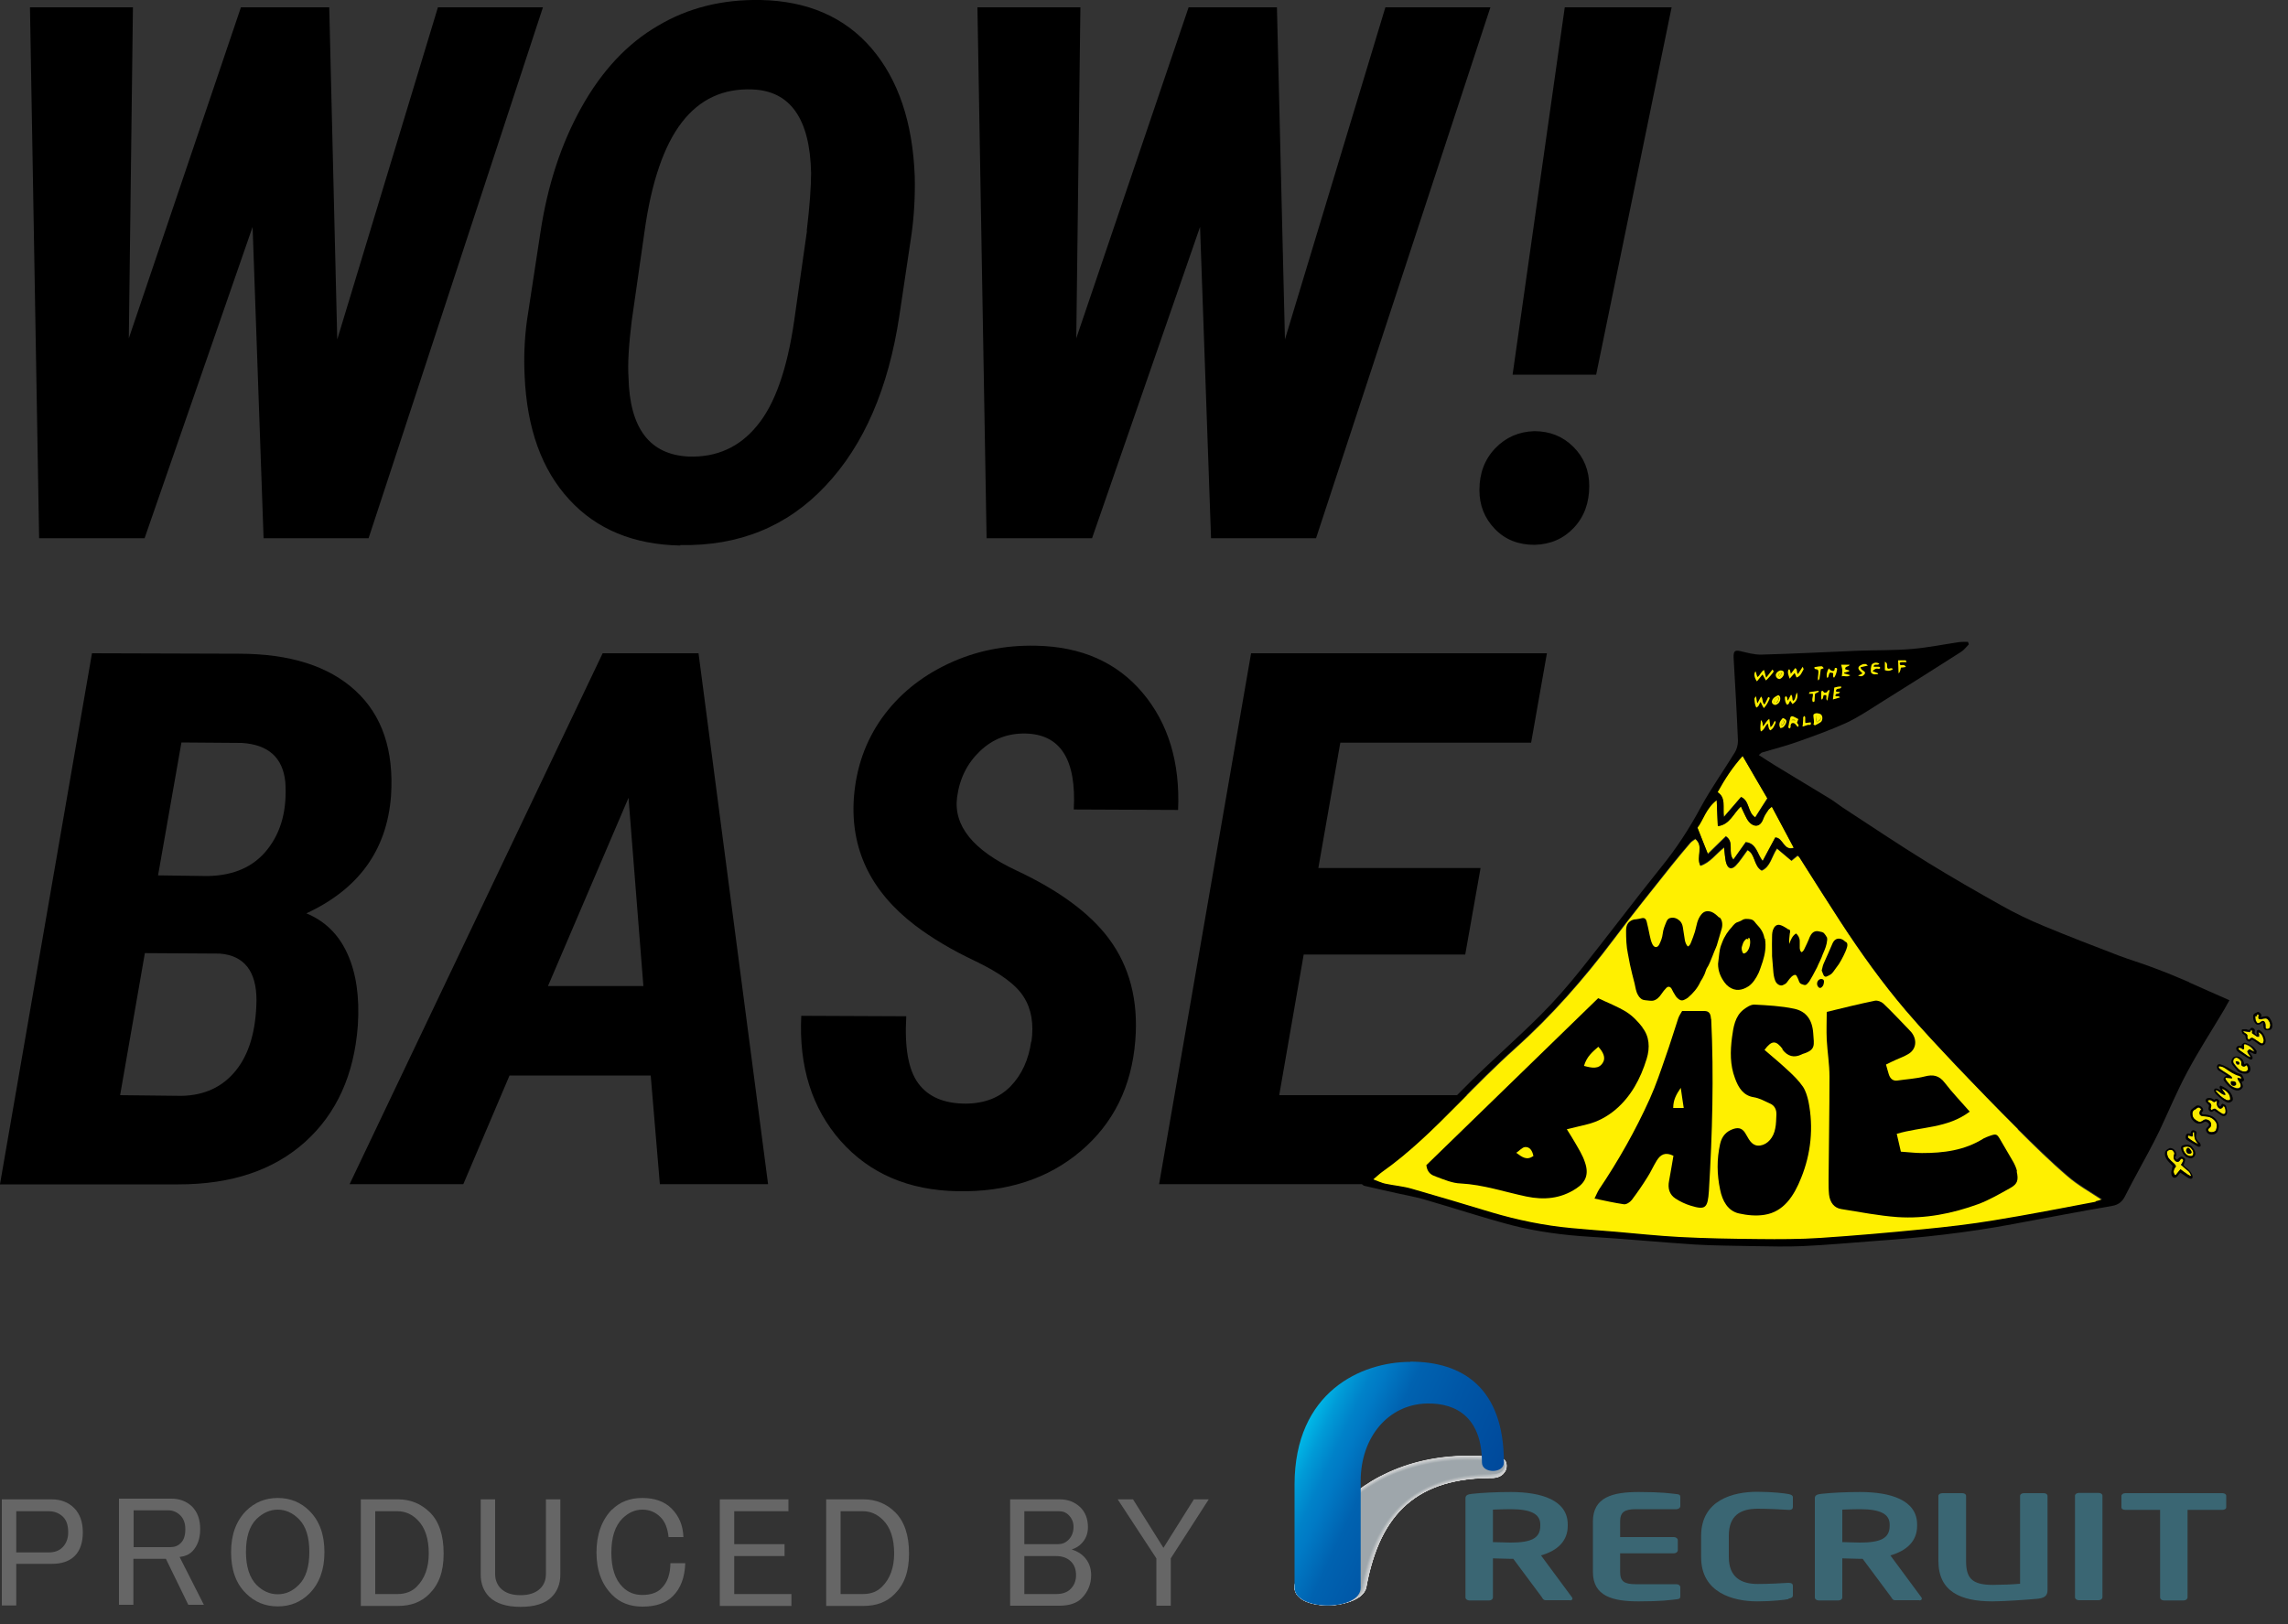 <svg width="100" height="71" viewBox="0 0 100 71" fill="none" xmlns="http://www.w3.org/2000/svg">
<rect x="0" y="0" width="100" height="71" fill="#333333" stroke="none"/>
<g clip-path="url(#clip0_1_1138)">
<path d="M14.74 14.84L19.14 0.32H23.73L16.11 23.53H11.52L11.04 9.92L6.32 23.53H1.71L1.31 0.32H5.81L5.63 14.79L10.53 0.32H14.39L14.74 14.84Z" fill="black"/>
<path d="M29.73 23.85C27.69 23.81 26.07 23.14 24.88 21.84C23.68 20.54 23.03 18.74 22.93 16.44C22.89 15.64 22.92 14.84 23.03 14.02L23.62 10.16C23.93 8.1 24.53 6.27 25.42 4.68C26.31 3.09 27.42 1.9 28.75 1.13C30.07 0.34 31.57 -0.03 33.24 -2.25375e-05C35.3 0.04 36.92 0.75 38.09 2.11C39.26 3.48 39.89 5.34 39.98 7.71C40 8.6 39.95 9.45 39.84 10.24L39.31 13.79C38.83 16.98 37.76 19.46 36.08 21.24C34.41 23.02 32.29 23.88 29.73 23.83V23.85ZM35.26 10.09C35.39 9 35.45 8.15 35.45 7.56C35.4 5.19 34.54 3.97 32.88 3.91C31.6 3.86 30.58 4.34 29.8 5.35C29.02 6.36 28.47 7.96 28.17 10.12L27.61 14.03C27.48 15.08 27.43 15.91 27.47 16.5C27.52 18.73 28.4 19.88 30.1 19.96C31.31 20 32.31 19.56 33.08 18.62C33.86 17.69 34.4 16.16 34.71 14.03L35.27 10.09H35.26Z" fill="black"/>
<path d="M56.16 14.84L60.55 0.32H65.14L57.52 23.53H52.93L52.45 9.92L47.73 23.53H43.12L42.72 0.32H47.22L47.04 14.79L51.95 0.32H55.81L56.16 14.84Z" fill="black"/>
<path d="M64.66 21.42C64.66 20.69 64.89 20.08 65.35 19.6C65.81 19.12 66.38 18.87 67.06 18.85C67.74 18.85 68.31 19.08 68.77 19.54C69.23 20 69.46 20.57 69.46 21.25C69.46 21.98 69.24 22.59 68.79 23.07C68.34 23.55 67.77 23.8 67.07 23.82C66.36 23.82 65.78 23.59 65.33 23.12C64.88 22.65 64.66 22.09 64.66 21.43V21.42ZM69.76 16.38H66.11L68.39 0.32H73.06L69.76 16.39V16.38Z" fill="black"/>
<path d="M0 51.77L4.02 28.56L10.44 28.58C12.67 28.58 14.37 29.12 15.54 30.2C16.71 31.28 17.22 32.81 17.09 34.8C16.91 37.16 15.68 38.87 13.39 39.93C14.21 40.27 14.81 40.86 15.19 41.71C15.57 42.55 15.72 43.59 15.64 44.83C15.48 46.99 14.71 48.68 13.34 49.92C11.96 51.16 10.12 51.78 7.8 51.78H0V51.77ZM6.33 41.68L5.25 47.88L7.93 47.91C8.94 47.89 9.73 47.52 10.31 46.8C10.89 46.08 11.19 45.06 11.21 43.73C11.21 42.46 10.67 41.77 9.6 41.69L6.33 41.67V41.68ZM6.9 38.27L9.07 38.3C10.23 38.28 11.1 37.89 11.7 37.12C12.3 36.35 12.55 35.38 12.47 34.19C12.36 33.12 11.73 32.55 10.56 32.48L7.93 32.46L6.91 38.26L6.9 38.27Z" fill="black"/>
<path d="M28.44 47.02H22.27L20.25 51.77H15.28L26.34 28.56H30.53L33.57 51.77H28.84L28.44 47.02ZM23.94 43.11H28.12L27.47 34.88L23.95 43.11H23.94Z" fill="black"/>
<path d="M45.08 45.55C45.19 44.76 45.08 44.11 44.74 43.58C44.41 43.05 43.71 42.54 42.65 42.03C41.59 41.53 40.71 41 40 40.46C38.06 38.98 37.16 37.12 37.32 34.87C37.42 33.57 37.82 32.42 38.54 31.4C39.26 30.39 40.22 29.6 41.42 29.03C42.62 28.46 43.91 28.2 45.28 28.23C47.27 28.27 48.82 28.96 49.94 30.29C51.06 31.62 51.58 33.33 51.49 35.41L46.93 35.39C47.05 33.21 46.35 32.11 44.84 32.07C44.06 32.05 43.4 32.3 42.84 32.83C42.28 33.36 41.94 34.03 41.83 34.86C41.67 36.1 42.53 37.17 44.41 38.05C46.29 38.93 47.64 39.93 48.46 41.03C49.37 42.25 49.76 43.74 49.62 45.49C49.46 47.51 48.66 49.12 47.23 50.33C45.8 51.54 44 52.12 41.86 52.08C39.7 52.04 38 51.3 36.74 49.88C35.49 48.46 34.91 46.63 35.02 44.41L39.61 44.43C39.53 45.8 39.7 46.78 40.14 47.37C40.58 47.96 41.27 48.25 42.22 48.25C43.05 48.24 43.7 47.98 44.18 47.48C44.66 46.98 44.96 46.32 45.07 45.53L45.08 45.55Z" fill="black"/>
<path d="M64.06 41.73H56.98L55.91 47.88H64.29L63.6 51.77H50.66L54.68 28.56H67.61L66.92 32.47H58.58L57.62 37.95H64.71L64.04 41.73H64.06Z" fill="black"/>
<g opacity="0.8">
<path d="M58.07 70.18C57.28 70.18 56.58 69.93 56.58 69.38C56.58 69.19 56.9 67.77 58.03 66.41C58.55 65.78 59.29 65.09 60.31 64.55C61.33 64.01 62.61 63.64 64.22 63.64C64.7 63.64 65.1 63.67 65.61 63.74C65.76 63.76 65.86 63.91 65.85 64.11C65.83 64.36 65.64 64.61 65.23 64.61C63.61 64.61 62.39 64.98 61.49 65.76C61.04 66.15 60.67 66.64 60.38 67.25C60.09 67.86 59.87 68.56 59.72 69.39C59.61 69.98 58.54 70.19 58.07 70.19V70.18Z" fill="white"/>
<path d="M60.32 64.56C61.33 64.03 62.62 63.65 64.22 63.65C64.7 63.65 65.1 63.68 65.61 63.75C65.76 63.77 65.86 63.92 65.84 64.12C65.84 64.21 65.8 64.31 65.74 64.39C65.64 64.52 65.47 64.62 65.22 64.62C63.6 64.62 62.38 64.99 61.48 65.77C61.03 66.16 60.67 66.65 60.37 67.26C60.08 67.86 59.86 68.57 59.71 69.4C59.7 69.47 59.67 69.54 59.63 69.6C59.35 70.04 58.48 70.19 58.07 70.19C57.28 70.19 56.58 69.94 56.58 69.39C56.58 69.2 56.9 67.78 58.04 66.42C58.56 65.79 59.31 65.1 60.32 64.56Z" fill="white"/>
<path d="M60.33 64.55C61.34 64.02 62.62 63.65 64.22 63.65C64.7 63.65 65.09 63.68 65.6 63.75C65.75 63.77 65.85 63.92 65.83 64.12C65.83 64.21 65.79 64.31 65.73 64.39C65.63 64.52 65.46 64.61 65.21 64.61C63.59 64.61 62.37 64.98 61.48 65.76C61.03 66.15 60.67 66.64 60.37 67.24C60.08 67.84 59.86 68.55 59.71 69.37C59.7 69.44 59.67 69.51 59.63 69.57C59.35 70.01 58.48 70.17 58.07 70.17C57.29 70.17 56.58 69.92 56.58 69.37C56.58 69.18 56.91 67.76 58.04 66.4C58.57 65.77 59.31 65.07 60.33 64.54V64.55Z" fill="#FEFEFE"/>
<path d="M60.35 64.55C61.36 64.02 62.64 63.65 64.24 63.66C64.72 63.66 65.11 63.69 65.62 63.76C65.77 63.78 65.86 63.94 65.85 64.13C65.85 64.22 65.81 64.32 65.74 64.39C65.64 64.52 65.47 64.61 65.22 64.61C63.61 64.61 62.38 64.99 61.49 65.77C61.04 66.16 60.68 66.65 60.38 67.25C60.09 67.85 59.87 68.56 59.72 69.38C59.71 69.45 59.68 69.52 59.64 69.58C59.36 70.02 58.5 70.18 58.08 70.18C57.3 70.18 56.59 69.93 56.59 69.38C56.59 69.19 56.92 67.77 58.06 66.4C58.59 65.77 59.34 65.07 60.36 64.54L60.35 64.55Z" fill="#FDFEFE"/>
<path d="M60.36 64.55C61.37 64.03 62.64 63.66 64.24 63.66C64.72 63.66 65.11 63.69 65.62 63.76C65.77 63.78 65.86 63.94 65.84 64.13C65.84 64.22 65.79 64.31 65.73 64.39C65.63 64.52 65.45 64.61 65.21 64.61C63.6 64.61 62.38 64.99 61.48 65.77C61.03 66.16 60.67 66.65 60.37 67.25C60.08 67.85 59.86 68.56 59.71 69.38C59.7 69.45 59.67 69.52 59.63 69.58C59.36 70.02 58.49 70.18 58.08 70.18C57.3 70.18 56.59 69.93 56.59 69.38C56.59 69.19 56.92 67.77 58.06 66.4C58.59 65.76 59.34 65.07 60.36 64.54V64.55Z" fill="#FCFDFD"/>
<path d="M60.37 64.55C61.38 64.03 62.65 63.66 64.24 63.67C64.71 63.67 65.11 63.7 65.61 63.77C65.76 63.79 65.85 63.95 65.83 64.14C65.82 64.23 65.78 64.32 65.72 64.4C65.61 64.52 65.44 64.61 65.19 64.61C63.58 64.61 62.36 64.99 61.47 65.77C61.02 66.16 60.66 66.65 60.37 67.25C60.08 67.85 59.86 68.56 59.71 69.38C59.7 69.45 59.67 69.52 59.63 69.59C59.36 70.03 58.5 70.19 58.08 70.19C57.3 70.19 56.6 69.94 56.6 69.39C56.6 69.2 56.93 67.78 58.07 66.41C58.6 65.77 59.35 65.08 60.38 64.55H60.37Z" fill="#FCFCFC"/>
<path d="M60.38 64.54C61.39 64.02 62.66 63.66 64.24 63.66C64.71 63.66 65.11 63.69 65.61 63.76C65.76 63.78 65.85 63.94 65.82 64.13C65.81 64.22 65.77 64.31 65.7 64.39C65.59 64.51 65.42 64.6 65.17 64.6C63.56 64.6 62.34 64.98 61.45 65.76C61 66.15 60.64 66.64 60.35 67.24C60.06 67.84 59.84 68.55 59.69 69.37C59.68 69.44 59.65 69.51 59.61 69.58C59.34 70.02 58.48 70.18 58.06 70.18C57.28 70.18 56.58 69.93 56.58 69.38C56.58 69.2 56.91 67.77 58.06 66.4C58.59 65.76 59.35 65.07 60.38 64.54Z" fill="#FBFCFC"/>
<path d="M60.39 64.54C61.4 64.02 62.66 63.66 64.24 63.67C64.71 63.67 65.11 63.7 65.61 63.77C65.75 63.79 65.85 63.95 65.82 64.14C65.81 64.23 65.77 64.32 65.7 64.39C65.59 64.51 65.42 64.6 65.17 64.6C63.56 64.6 62.35 64.98 61.46 65.76C61.01 66.15 60.65 66.64 60.36 67.24C60.07 67.84 59.85 68.55 59.7 69.37C59.69 69.44 59.66 69.51 59.62 69.58C59.35 70.02 58.5 70.19 58.07 70.19C57.29 70.19 56.59 69.94 56.59 69.39C56.59 69.21 56.92 67.77 58.07 66.4C58.61 65.76 59.36 65.07 60.39 64.54Z" fill="#FAFBFB"/>
<path d="M60.4 64.54C61.4 64.03 62.67 63.67 64.25 63.67C64.72 63.67 65.12 63.7 65.61 63.77C65.75 63.79 65.84 63.95 65.82 64.14C65.81 64.23 65.77 64.32 65.7 64.39C65.59 64.51 65.42 64.59 65.17 64.6C63.57 64.6 62.35 64.99 61.46 65.76C61.01 66.15 60.65 66.64 60.36 67.24C60.07 67.84 59.85 68.55 59.7 69.37C59.69 69.44 59.66 69.51 59.62 69.58C59.36 70.02 58.5 70.19 58.08 70.19C57.3 70.19 56.6 69.94 56.6 69.39C56.6 69.21 56.93 67.77 58.09 66.4C58.63 65.76 59.39 65.07 60.42 64.54H60.4Z" fill="#F9FAFB"/>
<path d="M60.42 64.53C61.42 64.02 62.69 63.66 64.26 63.67C64.73 63.67 65.12 63.7 65.62 63.77C65.76 63.79 65.85 63.95 65.82 64.14C65.81 64.23 65.77 64.32 65.7 64.39C65.59 64.51 65.42 64.59 65.17 64.59C63.57 64.6 62.35 64.98 61.46 65.76C61.01 66.15 60.65 66.64 60.36 67.24C60.07 67.84 59.85 68.55 59.7 69.36C59.69 69.43 59.66 69.5 59.62 69.57C59.36 70.01 58.51 70.18 58.08 70.18C57.3 70.18 56.6 69.93 56.6 69.39C56.6 69.21 56.94 67.77 58.09 66.4C58.63 65.76 59.39 65.07 60.42 64.54V64.53Z" fill="#F8F9FA"/>
<path d="M60.43 64.53C61.43 64.02 62.69 63.67 64.26 63.67C64.73 63.67 65.12 63.7 65.62 63.77C65.76 63.79 65.85 63.95 65.82 64.14C65.8 64.23 65.76 64.32 65.69 64.39C65.58 64.5 65.41 64.59 65.16 64.59C63.56 64.6 62.35 64.98 61.46 65.76C61.01 66.15 60.65 66.64 60.36 67.24C60.07 67.84 59.85 68.55 59.7 69.36C59.69 69.43 59.66 69.5 59.62 69.57C59.36 70.01 58.52 70.18 58.08 70.18C57.31 70.18 56.6 69.93 56.6 69.39C56.6 69.21 56.94 67.77 58.09 66.4C58.63 65.76 59.39 65.07 60.43 64.54V64.53Z" fill="#F7F8F9"/>
<path d="M60.44 64.53C61.44 64.02 62.7 63.67 64.26 63.68C64.73 63.68 65.12 63.71 65.62 63.78C65.76 63.8 65.85 63.96 65.81 64.15C65.79 64.24 65.75 64.32 65.68 64.39C65.57 64.5 65.39 64.59 65.15 64.59C63.55 64.6 62.34 64.98 61.45 65.76C61 66.15 60.64 66.64 60.35 67.24C60.06 67.84 59.84 68.55 59.68 69.36C59.67 69.43 59.64 69.5 59.6 69.57C59.34 70.02 58.5 70.18 58.06 70.19C57.29 70.19 56.58 69.94 56.58 69.4C56.58 69.22 56.92 67.78 58.08 66.4C58.62 65.76 59.39 65.06 60.43 64.54L60.44 64.53Z" fill="#F6F8F9"/>
<path d="M60.45 64.53C61.45 64.03 62.7 63.68 64.26 63.68C64.72 63.68 65.12 63.71 65.61 63.78C65.75 63.8 65.84 63.96 65.8 64.15C65.78 64.24 65.74 64.32 65.67 64.39C65.56 64.5 65.38 64.58 65.14 64.58C63.54 64.59 62.33 64.98 61.44 65.75C60.99 66.14 60.63 66.63 60.34 67.23C60.05 67.83 59.83 68.54 59.67 69.35C59.66 69.42 59.63 69.49 59.59 69.56C59.34 70.01 58.5 70.18 58.05 70.18C57.28 70.18 56.57 69.93 56.57 69.39C56.57 69.21 56.91 67.77 58.07 66.39C58.62 65.74 59.38 65.06 60.42 64.53H60.45Z" fill="#F5F7F8"/>
<path d="M60.46 64.52C61.46 64.02 62.71 63.67 64.26 63.68C64.72 63.68 65.12 63.71 65.61 63.78C65.75 63.8 65.83 63.96 65.8 64.15C65.78 64.24 65.74 64.32 65.67 64.39C65.55 64.5 65.38 64.58 65.14 64.58C63.54 64.6 62.33 64.98 61.45 65.75C61 66.14 60.64 66.63 60.35 67.22C60.06 67.82 59.84 68.52 59.68 69.34C59.67 69.41 59.64 69.48 59.6 69.55C59.35 70 58.51 70.17 58.07 70.17C57.3 70.17 56.59 69.92 56.59 69.38C56.59 69.2 56.93 67.75 58.1 66.38C58.65 65.73 59.42 65.04 60.46 64.52Z" fill="#F4F6F7"/>
<path d="M60.47 64.52C61.47 64.02 62.72 63.68 64.27 63.68C64.73 63.68 65.13 63.71 65.62 63.78C65.76 63.8 65.84 63.97 65.8 64.15C65.78 64.24 65.74 64.32 65.66 64.39C65.54 64.5 65.37 64.58 65.13 64.58C63.54 64.6 62.33 64.98 61.44 65.76C60.99 66.15 60.63 66.64 60.34 67.23C60.05 67.83 59.83 68.53 59.67 69.35C59.66 69.42 59.63 69.49 59.59 69.56C59.34 70.01 58.51 70.18 58.06 70.18C57.29 70.18 56.59 69.93 56.59 69.39C56.59 69.21 56.93 67.76 58.1 66.39C58.65 65.74 59.42 65.05 60.47 64.53V64.52Z" fill="#F3F5F6"/>
<path d="M60.49 64.52C61.49 64.03 62.73 63.68 64.28 63.69C64.74 63.69 65.13 63.72 65.62 63.79C65.76 63.81 65.84 63.98 65.8 64.16C65.78 64.25 65.74 64.33 65.66 64.39C65.54 64.49 65.37 64.57 65.13 64.58C63.54 64.6 62.33 64.98 61.45 65.76C61 66.15 60.64 66.64 60.35 67.23C60.06 67.83 59.84 68.53 59.68 69.34C59.67 69.41 59.64 69.48 59.6 69.55C59.35 70 58.52 70.17 58.07 70.17C57.3 70.17 56.6 69.92 56.6 69.38C56.6 69.2 56.94 67.75 58.11 66.37C58.66 65.72 59.44 65.03 60.48 64.51L60.49 64.52Z" fill="#F3F5F6"/>
<path d="M60.5 64.52C61.49 64.03 62.74 63.69 64.28 63.69C64.74 63.69 65.13 63.72 65.62 63.79C65.75 63.81 65.84 63.98 65.79 64.16C65.77 64.25 65.72 64.33 65.65 64.39C65.53 64.49 65.36 64.57 65.12 64.57C63.53 64.59 62.32 64.97 61.44 65.75C61 66.14 60.63 66.63 60.34 67.22C60.05 67.82 59.83 68.52 59.67 69.33C59.66 69.4 59.63 69.47 59.6 69.54C59.36 69.99 58.53 70.16 58.07 70.17C57.3 70.17 56.6 69.92 56.6 69.38C56.6 69.2 56.95 67.75 58.12 66.37C58.67 65.72 59.45 65.03 60.5 64.51V64.52Z" fill="#F2F4F5"/>
<path d="M60.51 64.51C61.5 64.02 62.74 63.68 64.28 63.69C64.74 63.69 65.13 63.72 65.62 63.79C65.75 63.81 65.84 63.98 65.79 64.16C65.77 64.24 65.72 64.33 65.65 64.39C65.53 64.49 65.35 64.57 65.12 64.57C63.53 64.59 62.33 64.98 61.44 65.75C61 66.14 60.63 66.63 60.34 67.22C60.05 67.82 59.83 68.52 59.67 69.33C59.66 69.4 59.63 69.47 59.6 69.54C59.36 69.99 58.53 70.17 58.08 70.17C57.31 70.17 56.61 69.92 56.61 69.38C56.61 69.21 56.96 67.75 58.13 66.37C58.69 65.72 59.46 65.03 60.51 64.51Z" fill="#F1F3F4"/>
<path d="M60.52 64.51C61.51 64.02 62.75 63.69 64.28 63.7C64.73 63.7 65.13 63.73 65.61 63.8C65.74 63.82 65.82 63.99 65.78 64.17C65.76 64.25 65.71 64.33 65.63 64.4C65.51 64.5 65.33 64.58 65.1 64.58C63.51 64.6 62.31 64.99 61.43 65.76C60.99 66.15 60.62 66.64 60.33 67.23C60.04 67.83 59.82 68.53 59.66 69.34C59.65 69.41 59.62 69.48 59.59 69.55C59.35 70 58.53 70.18 58.07 70.18C57.3 70.18 56.6 69.93 56.6 69.39C56.6 69.22 56.95 67.76 58.13 66.38C58.69 65.73 59.47 65.04 60.52 64.52V64.51Z" fill="#F0F2F4"/>
<path d="M60.53 64.51C61.52 64.03 62.76 63.69 64.29 63.7C64.74 63.7 65.14 63.73 65.62 63.8C65.75 63.82 65.83 63.99 65.78 64.17C65.76 64.25 65.71 64.33 65.63 64.39C65.51 64.49 65.33 64.56 65.1 64.56C63.51 64.58 62.31 64.97 61.43 65.75C60.99 66.14 60.62 66.63 60.33 67.22C60.03 67.82 59.82 68.52 59.66 69.33C59.65 69.4 59.62 69.47 59.59 69.54C59.35 69.99 58.54 70.17 58.07 70.17C57.31 70.17 56.6 69.92 56.6 69.38C56.6 69.21 56.95 67.75 58.13 66.36C58.69 65.71 59.47 65.02 60.53 64.5V64.51Z" fill="#EFF1F3"/>
<path d="M60.54 64.51C61.53 64.03 62.76 63.7 64.29 63.71C64.74 63.71 65.14 63.74 65.62 63.81C65.75 63.83 65.83 64 65.78 64.18C65.76 64.26 65.71 64.34 65.63 64.4C65.5 64.5 65.33 64.57 65.1 64.57C63.52 64.59 62.32 64.98 61.44 65.76C61 66.15 60.63 66.64 60.34 67.23C60.04 67.83 59.83 68.53 59.67 69.34C59.66 69.41 59.63 69.48 59.6 69.55C59.37 70 58.55 70.18 58.08 70.18C57.32 70.18 56.61 69.93 56.61 69.39C56.61 69.22 56.96 67.75 58.14 66.37C58.7 65.71 59.49 65.03 60.54 64.51Z" fill="#EEF1F2"/>
<path d="M60.56 64.5C61.55 64.02 62.78 63.69 64.3 63.7C64.75 63.7 65.14 63.73 65.63 63.8C65.76 63.82 65.84 63.99 65.79 64.17C65.77 64.25 65.72 64.33 65.63 64.39C65.5 64.48 65.33 64.56 65.1 64.56C63.52 64.58 62.32 64.98 61.44 65.75C61 66.14 60.63 66.63 60.34 67.22C60.04 67.82 59.82 68.52 59.67 69.33C59.66 69.4 59.63 69.47 59.6 69.54C59.37 69.99 58.56 70.17 58.08 70.18C57.32 70.18 56.61 69.93 56.61 69.39C56.61 69.22 56.96 67.75 58.15 66.37C58.71 65.71 59.5 65.03 60.56 64.51V64.5Z" fill="#EDF0F2"/>
<path d="M60.57 64.5C61.56 64.02 62.79 63.7 64.3 63.71C64.75 63.71 65.14 63.74 65.62 63.81C65.75 63.83 65.83 64 65.77 64.18C65.74 64.26 65.69 64.34 65.61 64.4C65.48 64.49 65.31 64.56 65.07 64.57C63.49 64.6 62.29 64.99 61.41 65.76C60.97 66.15 60.6 66.64 60.31 67.23C60.01 67.83 59.79 68.53 59.64 69.33C59.63 69.4 59.6 69.47 59.57 69.54C59.34 70 58.53 70.18 58.06 70.18C57.3 70.18 56.59 69.93 56.59 69.39C56.59 69.22 56.94 67.75 58.13 66.36C58.69 65.7 59.48 65.02 60.55 64.5H60.57Z" fill="#ECEFF1"/>
<path d="M60.58 64.5C61.57 64.03 62.79 63.7 64.3 63.71C64.75 63.71 65.14 63.75 65.62 63.81C65.75 63.83 65.82 64 65.77 64.18C65.74 64.26 65.69 64.34 65.61 64.39C65.48 64.48 65.31 64.55 65.07 64.55C63.49 64.58 62.3 64.97 61.42 65.74C60.98 66.13 60.61 66.62 60.33 67.2C60.03 67.8 59.81 68.5 59.66 69.3C59.65 69.37 59.62 69.44 59.59 69.51C59.37 69.97 58.56 70.15 58.08 70.15C57.32 70.15 56.62 69.9 56.62 69.37C56.62 69.2 56.97 67.73 58.17 66.34C58.74 65.68 59.53 64.99 60.59 64.48L60.58 64.5Z" fill="#EBEEF0"/>
<path d="M60.59 64.5C61.58 64.03 62.8 63.7 64.31 63.72C64.76 63.72 65.15 63.76 65.63 63.82C65.76 63.84 65.83 64.01 65.77 64.19C65.74 64.27 65.69 64.35 65.61 64.4C65.48 64.49 65.3 64.56 65.07 64.56C63.49 64.59 62.3 64.98 61.42 65.76C60.98 66.15 60.62 66.64 60.33 67.22C60.03 67.82 59.81 68.52 59.66 69.32C59.65 69.39 59.62 69.46 59.59 69.53C59.37 69.99 58.56 70.17 58.08 70.17C57.32 70.17 56.62 69.92 56.62 69.39C56.62 69.22 56.98 67.75 58.17 66.36C58.74 65.7 59.53 65.01 60.6 64.5H60.59Z" fill="#EAEDEF"/>
<path d="M60.6 64.49C61.58 64.02 62.8 63.7 64.31 63.71C64.75 63.71 65.15 63.75 65.62 63.81C65.74 63.83 65.82 64.01 65.76 64.18C65.73 64.26 65.68 64.33 65.59 64.39C65.46 64.48 65.28 64.54 65.05 64.55C63.47 64.58 62.28 64.97 61.41 65.75C60.97 66.14 60.61 66.63 60.32 67.21C60.02 67.81 59.8 68.51 59.65 69.31C59.64 69.38 59.61 69.46 59.58 69.52C59.36 69.98 58.56 70.16 58.07 70.16C57.31 70.16 56.61 69.91 56.61 69.38C56.61 69.21 56.97 67.74 58.17 66.35C58.74 65.69 59.54 65 60.6 64.49Z" fill="#E9EDEF"/>
<path d="M60.61 64.49C61.59 64.02 62.81 63.7 64.31 63.72C64.75 63.72 65.15 63.76 65.62 63.82C65.74 63.84 65.82 64.02 65.76 64.19C65.73 64.27 65.68 64.34 65.59 64.4C65.46 64.48 65.28 64.55 65.05 64.56C63.48 64.59 62.28 64.99 61.41 65.76C60.97 66.15 60.61 66.64 60.32 67.22C60.02 67.82 59.8 68.52 59.65 69.32C59.64 69.39 59.61 69.47 59.58 69.53C59.36 69.99 58.56 70.17 58.08 70.18C57.32 70.18 56.62 69.93 56.62 69.4C56.62 69.23 56.98 67.76 58.18 66.36C58.75 65.7 59.55 65.01 60.62 64.5L60.61 64.49Z" fill="#E8ECEE"/>
<path d="M60.63 64.49C61.61 64.03 62.83 63.71 64.32 63.72C64.76 63.72 65.15 63.76 65.63 63.82C65.75 63.84 65.83 64.02 65.76 64.19C65.73 64.27 65.68 64.34 65.59 64.39C65.46 64.47 65.28 64.54 65.05 64.54C63.48 64.57 62.29 64.97 61.41 65.74C60.97 66.13 60.61 66.62 60.32 67.2C60.02 67.8 59.8 68.5 59.65 69.3C59.64 69.37 59.61 69.45 59.58 69.51C59.37 69.97 58.57 70.16 58.08 70.16C57.32 70.16 56.62 69.91 56.62 69.38C56.62 69.21 56.98 67.73 58.18 66.34C58.75 65.68 59.55 64.99 60.63 64.48V64.49Z" fill="#E7EBED"/>
<path d="M60.64 64.49C61.62 64.03 62.83 63.71 64.32 63.73C64.76 63.73 65.15 63.77 65.62 63.83C65.74 63.85 65.81 64.03 65.75 64.2C65.72 64.28 65.66 64.35 65.58 64.4C65.44 64.48 65.27 64.55 65.04 64.55C63.47 64.58 62.28 64.98 61.41 65.75C60.97 66.14 60.61 66.63 60.32 67.21C60.02 67.81 59.8 68.5 59.65 69.3C59.64 69.37 59.61 69.45 59.58 69.51C59.37 69.97 58.58 70.16 58.08 70.16C57.33 70.16 56.62 69.91 56.62 69.38C56.62 69.22 56.98 67.73 58.19 66.34C58.77 65.67 59.57 64.99 60.64 64.48V64.49Z" fill="#E6EAED"/>
<path d="M60.65 64.48C61.63 64.02 62.84 63.71 64.33 63.72C64.77 63.72 65.16 63.76 65.63 63.82C65.75 63.84 65.82 64.02 65.75 64.19C65.72 64.27 65.66 64.34 65.57 64.39C65.43 64.47 65.26 64.53 65.03 64.54C63.46 64.57 62.27 64.97 61.4 65.74C60.96 66.13 60.6 66.62 60.31 67.2C60.01 67.8 59.79 68.49 59.64 69.29C59.63 69.36 59.6 69.44 59.57 69.5C59.36 69.96 58.57 70.15 58.07 70.15C57.32 70.15 56.61 69.9 56.61 69.37C56.61 69.21 56.97 67.72 58.18 66.33C58.76 65.66 59.56 64.98 60.64 64.47L60.65 64.48Z" fill="#E5E9EC"/>
<path d="M60.66 64.48C61.64 64.02 62.84 63.71 64.33 63.73C64.77 63.73 65.16 63.77 65.63 63.83C65.75 63.85 65.82 64.03 65.75 64.2C65.72 64.28 65.66 64.35 65.57 64.4C65.43 64.48 65.25 64.54 65.03 64.54C63.46 64.58 62.28 64.97 61.4 65.75C60.96 66.14 60.6 66.63 60.31 67.21C60.01 67.81 59.79 68.5 59.64 69.3C59.63 69.37 59.6 69.45 59.57 69.51C59.36 69.97 58.58 70.16 58.08 70.16C57.33 70.16 56.62 69.91 56.62 69.38C56.62 69.22 56.98 67.73 58.2 66.33C58.78 65.66 59.59 64.98 60.66 64.47V64.48Z" fill="#E4E9EB"/>
<path d="M60.67 64.48C61.65 64.03 62.85 63.72 64.33 63.73C64.77 63.73 65.16 63.77 65.63 63.83C65.75 63.85 65.82 64.03 65.75 64.2C65.72 64.28 65.66 64.35 65.57 64.39C65.43 64.47 65.25 64.53 65.03 64.53C63.47 64.57 62.28 64.97 61.41 65.74C60.97 66.13 60.61 66.62 60.32 67.2C60.02 67.8 59.8 68.49 59.65 69.29C59.64 69.36 59.61 69.44 59.58 69.5C59.38 69.96 58.59 70.15 58.09 70.16C57.34 70.16 56.63 69.91 56.63 69.38C56.63 69.22 57 67.73 58.21 66.33C58.79 65.66 59.6 64.98 60.68 64.47L60.67 64.48Z" fill="#E3E8EA"/>
<path d="M60.68 64.48C61.66 64.03 62.86 63.72 64.33 63.74C64.76 63.74 65.16 63.78 65.62 63.84C65.74 63.86 65.81 64.04 65.73 64.21C65.7 64.29 65.64 64.35 65.54 64.4C65.4 64.47 65.22 64.53 65 64.54C63.44 64.58 62.25 64.98 61.38 65.75C60.94 66.14 60.58 66.63 60.29 67.21C59.99 67.81 59.77 68.5 59.62 69.3C59.61 69.37 59.58 69.45 59.55 69.51C59.35 69.98 58.57 70.17 58.06 70.17C57.31 70.17 56.61 69.91 56.61 69.39C56.61 69.23 56.98 67.74 58.19 66.34C58.77 65.67 59.58 64.98 60.67 64.48H60.68Z" fill="#E2E7EA"/>
<path d="M60.7 64.47C61.67 64.02 62.87 63.72 64.34 63.74C64.77 63.74 65.17 63.78 65.63 63.84C65.75 63.86 65.81 64.04 65.74 64.21C65.71 64.29 65.65 64.35 65.55 64.4C65.41 64.47 65.23 64.53 65.01 64.54C63.45 64.58 62.27 64.98 61.4 65.75C60.96 66.14 60.6 66.63 60.31 67.2C60.01 67.8 59.79 68.49 59.64 69.29C59.63 69.36 59.6 69.44 59.57 69.5C59.37 69.97 58.59 70.16 58.08 70.16C57.33 70.16 56.63 69.9 56.63 69.38C56.63 69.22 57 67.73 58.22 66.33C58.81 65.66 59.62 64.97 60.7 64.47Z" fill="#E1E6E9"/>
<path d="M60.71 64.47C61.68 64.02 62.88 63.72 64.35 63.74C64.78 63.74 65.17 63.78 65.64 63.84C65.75 63.86 65.82 64.04 65.74 64.21C65.71 64.28 65.64 64.35 65.55 64.4C65.41 64.47 65.23 64.53 65.01 64.53C63.45 64.57 62.27 64.97 61.4 65.74C60.96 66.13 60.6 66.62 60.31 67.19C60.01 67.79 59.79 68.48 59.64 69.27C59.63 69.34 59.6 69.42 59.57 69.49C59.37 69.96 58.6 70.15 58.08 70.15C57.33 70.15 56.63 69.89 56.63 69.37C56.63 69.21 57 67.71 58.22 66.31C58.81 65.64 59.62 64.95 60.71 64.45V64.47Z" fill="#E0E5E8"/>
<path d="M60.72 64.47C61.69 64.03 62.89 63.73 64.35 63.75C64.78 63.75 65.17 63.79 65.63 63.85C65.74 63.86 65.81 64.05 65.73 64.22C65.69 64.29 65.63 64.36 65.54 64.4C65.4 64.47 65.22 64.52 65 64.53C63.44 64.57 62.26 64.98 61.39 65.75C60.95 66.14 60.59 66.62 60.3 67.2C60 67.8 59.78 68.49 59.63 69.28C59.62 69.35 59.59 69.43 59.56 69.5C59.37 69.97 58.59 70.16 58.08 70.16C57.33 70.16 56.63 69.9 56.63 69.38C56.63 69.22 57 67.72 58.23 66.32C58.82 65.65 59.64 64.96 60.73 64.46L60.72 64.47Z" fill="#DFE4E7"/>
<path d="M60.73 64.47C61.7 64.03 62.89 63.73 64.35 63.75C64.78 63.75 65.17 63.79 65.63 63.85C65.74 63.86 65.81 64.06 65.73 64.22C65.69 64.29 65.63 64.36 65.53 64.4C65.38 64.47 65.21 64.52 64.99 64.53C63.43 64.57 62.26 64.98 61.39 65.75C60.95 66.14 60.59 66.62 60.3 67.2C60 67.8 59.78 68.49 59.63 69.28C59.62 69.35 59.59 69.43 59.57 69.5C59.38 69.97 58.61 70.16 58.09 70.17C57.34 70.17 56.64 69.91 56.64 69.39C56.64 69.23 57.01 67.73 58.24 66.33C58.83 65.65 59.65 64.97 60.74 64.47H60.73Z" fill="#DEE4E7"/>
<path d="M60.74 64.46C61.71 64.02 62.9 63.73 64.35 63.75C64.78 63.75 65.17 63.79 65.63 63.85C65.74 63.86 65.81 64.06 65.72 64.22C65.68 64.29 65.62 64.36 65.52 64.4C65.37 64.46 65.19 64.52 64.98 64.52C63.43 64.56 62.25 64.97 61.38 65.74C60.94 66.13 60.58 66.61 60.29 67.19C59.99 67.79 59.77 68.48 59.62 69.27C59.61 69.34 59.58 69.42 59.56 69.49C59.37 69.96 58.61 70.16 58.08 70.16C57.34 70.16 56.63 69.9 56.63 69.39C56.63 69.23 57 67.73 58.23 66.33C58.82 65.65 59.64 64.97 60.74 64.47V64.46Z" fill="#DDE3E6"/>
<path d="M60.75 64.46C61.72 64.02 62.9 63.73 64.35 63.75C64.78 63.75 65.17 63.79 65.62 63.85C65.73 63.86 65.8 64.06 65.71 64.22C65.67 64.29 65.61 64.36 65.51 64.4C65.36 64.46 65.18 64.52 64.96 64.52C63.41 64.56 62.23 64.97 61.37 65.74C60.93 66.13 60.57 66.61 60.28 67.19C59.98 67.79 59.76 68.48 59.61 69.27C59.6 69.34 59.57 69.42 59.55 69.49C59.36 69.96 58.6 70.16 58.07 70.16C57.33 70.16 56.62 69.9 56.62 69.39C56.62 69.24 57 67.73 58.23 66.32C58.83 65.64 59.65 64.96 60.74 64.46H60.75Z" fill="#DCE2E5"/>
<path d="M60.77 64.46C61.74 64.03 62.92 63.74 64.37 63.76C64.79 63.76 65.19 63.8 65.64 63.86C65.75 63.87 65.81 64.07 65.72 64.23C65.68 64.3 65.62 64.36 65.52 64.41C65.37 64.47 65.19 64.52 64.97 64.53C63.42 64.58 62.24 64.98 61.38 65.75C60.94 66.14 60.58 66.62 60.29 67.2C59.99 67.79 59.77 68.49 59.62 69.28C59.61 69.35 59.58 69.43 59.56 69.5C59.38 69.97 58.62 70.17 58.09 70.17C57.35 70.17 56.64 69.91 56.64 69.4C56.64 69.25 57.02 67.74 58.25 66.33C58.85 65.65 59.67 64.97 60.77 64.47V64.46Z" fill="#DBE1E4"/>
<path d="M60.78 64.45C61.74 64.02 62.93 63.73 64.37 63.75C64.79 63.75 65.18 63.79 65.64 63.85C65.75 63.86 65.81 64.06 65.72 64.22C65.68 64.29 65.61 64.35 65.51 64.39C65.36 64.45 65.18 64.5 64.96 64.51C63.41 64.56 62.24 64.97 61.37 65.74C60.93 66.13 60.57 66.61 60.28 67.19C59.98 67.78 59.76 68.48 59.61 69.27C59.6 69.34 59.57 69.42 59.55 69.49C59.37 69.96 58.61 70.16 58.08 70.16C57.34 70.16 56.64 69.9 56.64 69.39C56.64 69.24 57.02 67.73 58.26 66.32C58.86 65.64 59.68 64.95 60.79 64.46L60.78 64.45Z" fill="#DAE0E4"/>
<path d="M60.79 64.45C61.75 64.02 62.93 63.74 64.37 63.76C64.79 63.76 65.18 63.8 65.64 63.86C65.75 63.87 65.81 64.07 65.72 64.23C65.68 64.3 65.61 64.36 65.51 64.4C65.36 64.46 65.18 64.51 64.96 64.51C63.41 64.56 62.24 64.97 61.38 65.74C60.94 66.13 60.58 66.61 60.29 67.19C59.99 67.78 59.77 68.48 59.61 69.26C59.6 69.33 59.57 69.41 59.55 69.48C59.37 69.95 58.62 70.15 58.08 70.16C57.34 70.16 56.64 69.9 56.64 69.39C56.64 69.24 57.02 67.72 58.26 66.32C58.86 65.64 59.69 64.95 60.79 64.46V64.45Z" fill="#DAE0E3"/>
<path d="M60.8 64.45C61.76 64.02 62.94 63.74 64.37 63.76C64.79 63.76 65.18 63.8 65.63 63.86C65.74 63.87 65.8 64.07 65.7 64.23C65.66 64.3 65.59 64.36 65.49 64.4C65.34 64.46 65.16 64.5 64.94 64.51C63.39 64.56 62.22 64.97 61.36 65.74C60.92 66.13 60.56 66.61 60.28 67.19C59.98 67.78 59.76 68.48 59.6 69.26C59.59 69.33 59.56 69.41 59.54 69.48C59.36 69.95 58.61 70.16 58.07 70.16C57.33 70.16 56.63 69.9 56.63 69.39C56.63 69.24 57.01 67.72 58.25 66.31C58.85 65.63 59.68 64.94 60.79 64.45H60.8Z" fill="#D8DFE2"/>
<path d="M60.81 64.45C61.77 64.03 62.94 63.75 64.37 63.77C64.79 63.77 65.18 63.81 65.63 63.87C65.73 63.88 65.8 64.08 65.7 64.24C65.66 64.31 65.59 64.37 65.48 64.41C65.33 64.46 65.14 64.51 64.93 64.52C63.39 64.57 62.22 64.98 61.36 65.75C60.92 66.14 60.56 66.62 60.28 67.2C59.98 67.79 59.76 68.49 59.6 69.27C59.59 69.34 59.56 69.42 59.54 69.49C59.37 69.97 58.62 70.17 58.07 70.17C57.33 70.17 56.63 69.91 56.63 69.4C56.63 69.25 57.01 67.73 58.26 66.32C58.87 65.64 59.7 64.95 60.81 64.46V64.45Z" fill="#D8DEE1"/>
<path d="M60.82 64.44C61.78 64.02 62.95 63.74 64.38 63.76C64.8 63.76 65.19 63.8 65.64 63.86C65.74 63.87 65.8 64.07 65.7 64.23C65.66 64.3 65.59 64.36 65.48 64.39C65.32 64.44 65.14 64.49 64.93 64.49C63.39 64.54 62.22 64.96 61.36 65.72C60.92 66.11 60.56 66.59 60.28 67.16C59.98 67.75 59.76 68.44 59.6 69.23C59.59 69.3 59.56 69.38 59.54 69.45C59.37 69.93 58.62 70.13 58.08 70.13C57.34 70.13 56.64 69.87 56.64 69.36C56.64 69.21 57.02 67.69 58.27 66.28C58.88 65.59 59.71 64.91 60.82 64.42V64.44Z" fill="#D6DDE1"/>
<path d="M60.84 64.44C61.8 64.02 62.97 63.75 64.39 63.77C64.81 63.77 65.2 63.81 65.64 63.87C65.74 63.88 65.8 64.08 65.7 64.24C65.66 64.31 65.59 64.37 65.48 64.4C65.32 64.45 65.14 64.49 64.93 64.5C63.39 64.55 62.22 64.97 61.36 65.73C60.92 66.12 60.56 66.6 60.28 67.17C59.98 67.76 59.76 68.45 59.6 69.24C59.59 69.31 59.56 69.39 59.54 69.46C59.37 69.94 58.63 70.14 58.08 70.15C57.34 70.15 56.64 69.89 56.64 69.38C56.64 69.23 57.02 67.71 58.28 66.3C58.89 65.61 59.72 64.93 60.84 64.44Z" fill="#D6DCE0"/>
<path d="M60.85 64.44C61.81 64.02 62.97 63.75 64.39 63.77C64.8 63.77 65.19 63.81 65.64 63.87C65.74 63.88 65.8 64.08 65.7 64.24C65.66 64.31 65.58 64.36 65.48 64.4C65.32 64.45 65.14 64.49 64.93 64.5C63.39 64.55 62.23 64.97 61.37 65.74C60.93 66.13 60.57 66.61 60.29 67.18C59.99 67.77 59.77 68.46 59.61 69.25C59.6 69.32 59.57 69.4 59.55 69.47C59.38 69.95 58.65 70.15 58.09 70.16C57.36 70.16 56.65 69.9 56.65 69.39C56.65 69.24 57.04 67.72 58.29 66.3C58.9 65.61 59.74 64.93 60.85 64.44Z" fill="#D5DBDF"/>
<path d="M60.86 64.44C61.82 64.03 62.98 63.76 64.39 63.78C64.8 63.78 65.19 63.82 65.64 63.88C65.74 63.89 65.8 64.1 65.69 64.25C65.65 64.32 65.57 64.37 65.46 64.41C65.3 64.46 65.12 64.5 64.91 64.51C63.37 64.57 62.21 64.98 61.35 65.75C60.91 66.14 60.55 66.62 60.27 67.19C59.97 67.78 59.75 68.47 59.59 69.25C59.58 69.33 59.56 69.4 59.53 69.47C59.37 69.95 58.63 70.16 58.07 70.16C57.34 70.16 56.63 69.9 56.63 69.39C56.63 69.24 57.02 67.72 58.28 66.3C58.89 65.61 59.73 64.93 60.85 64.44H60.86Z" fill="#D4DADE"/>
<path d="M60.87 64.43C61.82 64.02 62.99 63.75 64.39 63.78C64.8 63.78 65.19 63.82 65.63 63.88C65.73 63.89 65.79 64.1 65.68 64.25C65.63 64.32 65.56 64.37 65.45 64.4C65.29 64.45 65.11 64.49 64.9 64.49C63.36 64.55 62.2 64.96 61.34 65.73C60.9 66.12 60.55 66.6 60.26 67.17C59.96 67.76 59.74 68.45 59.58 69.23C59.56 69.31 59.55 69.38 59.52 69.45C59.36 69.93 58.63 70.14 58.07 70.14C57.34 70.14 56.63 69.88 56.63 69.37C56.63 69.22 57.02 67.69 58.28 66.28C58.9 65.59 59.74 64.91 60.86 64.42L60.87 64.43Z" fill="#D3DADE"/>
<path d="M60.88 64.43C61.83 64.02 62.99 63.76 64.4 63.78C64.81 63.78 65.2 63.82 65.64 63.88C65.74 63.89 65.8 64.1 65.68 64.25C65.63 64.32 65.56 64.37 65.45 64.4C65.29 64.44 65.11 64.48 64.9 64.49C63.37 64.55 62.2 64.97 61.35 65.73C60.91 66.12 60.56 66.6 60.27 67.17C59.97 67.76 59.75 68.45 59.59 69.23C59.57 69.31 59.56 69.38 59.53 69.45C59.37 69.93 58.64 70.14 58.08 70.14C57.35 70.14 56.65 69.88 56.65 69.37C56.65 69.23 57.04 67.69 58.3 66.27C58.92 65.58 59.76 64.89 60.88 64.41V64.43Z" fill="#D2D9DD"/>
<path d="M60.89 64.43C61.84 64.02 63 63.76 64.4 63.79C64.81 63.79 65.2 63.83 65.64 63.89C65.74 63.9 65.79 64.11 65.68 64.26C65.63 64.32 65.56 64.38 65.45 64.41C65.29 64.45 65.1 64.49 64.9 64.5C63.37 64.56 62.21 64.98 61.35 65.74C60.91 66.13 60.56 66.61 60.27 67.18C59.97 67.77 59.75 68.46 59.59 69.24C59.57 69.32 59.56 69.39 59.53 69.46C59.37 69.94 58.65 70.15 58.08 70.16C57.35 70.16 56.65 69.9 56.65 69.4C56.65 69.26 57.04 67.72 58.31 66.3C58.93 65.61 59.77 64.92 60.9 64.44L60.89 64.43Z" fill="#D1D8DC"/>
<path d="M60.91 64.43C61.86 64.03 63.01 63.77 64.41 63.79C64.82 63.79 65.21 63.83 65.65 63.89C65.75 63.9 65.8 64.11 65.69 64.26C65.64 64.32 65.57 64.38 65.45 64.41C65.29 64.45 65.1 64.49 64.9 64.49C63.37 64.55 62.21 64.97 61.36 65.74C60.92 66.13 60.57 66.61 60.28 67.18C59.98 67.77 59.76 68.46 59.6 69.24C59.58 69.32 59.57 69.39 59.54 69.46C59.39 69.94 58.66 70.15 58.09 70.16C57.36 70.16 56.66 69.9 56.66 69.4C56.66 69.26 57.05 67.72 58.32 66.3C58.94 65.61 59.79 64.92 60.92 64.44L60.91 64.43Z" fill="#D0D7DB"/>
<path d="M60.92 64.42C61.87 64.02 63.02 63.76 64.41 63.79C64.81 63.79 65.21 63.83 65.64 63.89C65.73 63.9 65.79 64.11 65.67 64.26C65.62 64.32 65.54 64.38 65.43 64.4C65.26 64.44 65.08 64.47 64.88 64.48C63.35 64.54 62.19 64.96 61.34 65.73C60.9 66.12 60.55 66.6 60.26 67.17C59.96 67.76 59.74 68.45 59.58 69.23C59.56 69.31 59.55 69.38 59.52 69.45C59.37 69.93 58.65 70.15 58.08 70.15C57.35 70.15 56.65 69.89 56.65 69.39C56.65 69.25 57.04 67.71 58.32 66.29C58.94 65.59 59.79 64.91 60.92 64.43V64.42Z" fill="#CFD6DB"/>
<path d="M60.93 64.42C61.88 64.02 63.03 63.76 64.41 63.79C64.81 63.79 65.2 63.83 65.64 63.89C65.73 63.9 65.79 64.11 65.67 64.26C65.62 64.32 65.54 64.38 65.43 64.4C65.26 64.44 65.08 64.47 64.88 64.48C63.35 64.54 62.2 64.97 61.34 65.73C60.9 66.12 60.55 66.6 60.26 67.17C59.96 67.76 59.74 68.45 59.58 69.22C59.56 69.3 59.55 69.37 59.52 69.44C59.37 69.92 58.65 70.14 58.08 70.14C57.35 70.14 56.65 69.88 56.65 69.38C56.65 69.24 57.05 67.7 58.32 66.27C58.94 65.57 59.8 64.89 60.93 64.41V64.42Z" fill="#CED6DA"/>
<path d="M60.94 64.42C61.89 64.02 63.03 63.77 64.42 63.8C64.82 63.8 65.21 63.84 65.65 63.9C65.74 63.91 65.8 64.12 65.67 64.27C65.62 64.33 65.54 64.38 65.42 64.41C65.25 64.44 65.07 64.48 64.87 64.49C63.35 64.55 62.19 64.98 61.34 65.74C60.9 66.13 60.55 66.61 60.26 67.17C59.96 67.76 59.74 68.45 59.58 69.22C59.56 69.3 59.55 69.37 59.52 69.44C59.37 69.92 58.66 70.14 58.08 70.14C57.35 70.14 56.65 69.88 56.65 69.38C56.65 69.24 57.05 67.7 58.32 66.27C58.95 65.57 59.8 64.89 60.93 64.41L60.94 64.42Z" fill="#CDD5D9"/>
<path d="M60.95 64.42C61.9 64.03 63.04 63.77 64.42 63.8C64.82 63.8 65.21 63.84 65.64 63.9C65.73 63.91 65.78 64.12 65.66 64.27C65.61 64.33 65.53 64.38 65.41 64.41C65.24 64.44 65.06 64.47 64.85 64.48C63.33 64.54 62.17 64.97 61.32 65.73C60.88 66.12 60.53 66.6 60.24 67.16C59.94 67.75 59.72 68.44 59.56 69.21C59.54 69.29 59.53 69.36 59.5 69.43C59.36 69.92 58.65 70.13 58.06 70.14C57.34 70.14 56.63 69.88 56.63 69.38C56.63 69.24 57.03 67.69 58.31 66.27C58.94 65.57 59.79 64.89 60.93 64.41L60.95 64.42Z" fill="#CCD4D8"/>
<path d="M60.97 64.41C61.91 64.02 63.05 63.77 64.43 63.8C64.83 63.8 65.22 63.84 65.65 63.9C65.74 63.91 65.79 64.12 65.67 64.27C65.62 64.33 65.54 64.38 65.42 64.4C65.25 64.43 65.07 64.46 64.86 64.47C63.34 64.54 62.19 64.96 61.34 65.73C60.9 66.12 60.55 66.6 60.26 67.16C59.96 67.75 59.74 68.44 59.58 69.21C59.56 69.29 59.55 69.36 59.53 69.43C59.39 69.92 58.68 70.13 58.09 70.14C57.37 70.14 56.66 69.88 56.66 69.38C56.66 69.24 57.06 67.69 58.34 66.27C58.97 65.57 59.83 64.89 60.97 64.41Z" fill="#CBD3D8"/>
<path d="M60.98 64.41C61.92 64.02 63.06 63.77 64.43 63.8C64.83 63.8 65.22 63.84 65.65 63.9C65.74 63.91 65.79 64.13 65.66 64.27C65.61 64.33 65.53 64.38 65.41 64.4C65.24 64.43 65.05 64.46 64.85 64.47C63.33 64.54 62.18 64.96 61.33 65.73C60.9 66.12 60.54 66.6 60.25 67.16C59.95 67.75 59.73 68.44 59.57 69.21C59.55 69.29 59.54 69.36 59.52 69.43C59.38 69.92 58.68 70.14 58.09 70.14C57.37 70.14 56.66 69.88 56.66 69.38C56.66 69.24 57.06 67.69 58.35 66.26C58.98 65.56 59.84 64.87 60.98 64.4V64.41Z" fill="#CAD2D7"/>
<path d="M60.99 64.41C61.93 64.02 63.07 63.78 64.43 63.81C64.83 63.81 65.22 63.85 65.64 63.91C65.73 63.92 65.78 64.14 65.64 64.28C65.59 64.34 65.51 64.39 65.38 64.41C65.21 64.44 65.02 64.47 64.82 64.47C63.3 64.54 62.15 64.97 61.3 65.73C60.87 66.12 60.51 66.6 60.22 67.16C59.92 67.75 59.7 68.44 59.54 69.21C59.52 69.29 59.51 69.36 59.49 69.43C59.35 69.92 58.65 70.14 58.06 70.14C57.34 70.14 56.64 69.88 56.64 69.38C56.64 69.24 57.04 67.69 58.33 66.26C58.96 65.56 59.83 64.87 60.97 64.4L60.99 64.41Z" fill="#C9D1D6"/>
<path d="M61 64.41C61.94 64.03 63.07 63.78 64.44 63.81C64.83 63.81 65.22 63.85 65.65 63.91C65.74 63.92 65.79 64.14 65.65 64.29C65.6 64.35 65.51 64.4 65.39 64.42C65.22 64.45 65.03 64.47 64.83 64.48C63.31 64.55 62.17 64.98 61.32 65.74C60.89 66.13 60.53 66.61 60.24 67.17C59.94 67.76 59.72 68.44 59.56 69.22C59.54 69.3 59.53 69.37 59.51 69.44C59.38 69.93 58.68 70.15 58.08 70.15C57.36 70.15 56.66 69.89 56.66 69.39C56.66 69.25 57.06 67.7 58.35 66.27C58.99 65.57 59.85 64.88 60.99 64.41H61Z" fill="#C8D0D5"/>
<path d="M61.01 64.4C61.95 64.02 63.08 63.78 64.44 63.81C64.83 63.81 65.22 63.85 65.65 63.91C65.74 63.92 65.79 64.14 65.65 64.29C65.6 64.35 65.51 64.4 65.39 64.41C65.21 64.43 65.03 64.46 64.83 64.47C63.32 64.54 62.17 64.97 61.32 65.73C60.89 66.12 60.53 66.6 60.24 67.16C59.94 67.75 59.72 68.43 59.56 69.2C59.54 69.28 59.53 69.35 59.51 69.42C59.38 69.91 58.68 70.13 58.08 70.14C57.36 70.14 56.66 69.88 56.66 69.38C56.66 69.25 57.07 67.69 58.36 66.26C59 65.56 59.86 64.87 61.01 64.4Z" fill="#C7D0D4"/>
<path d="M61.02 64.4C61.96 64.02 63.09 63.78 64.44 63.81C64.83 63.81 65.22 63.85 65.65 63.91C65.73 63.92 65.78 64.14 65.65 64.29C65.59 64.35 65.51 64.39 65.39 64.41C65.21 64.43 65.03 64.46 64.83 64.47C63.32 64.54 62.17 64.97 61.33 65.73C60.9 66.12 60.54 66.6 60.26 67.16C59.96 67.75 59.73 68.43 59.58 69.2C59.56 69.28 59.55 69.35 59.53 69.42C59.4 69.91 58.71 70.13 58.11 70.14C57.39 70.14 56.69 69.88 56.69 69.38C56.69 69.25 57.1 67.68 58.39 66.25C59.03 65.54 59.9 64.86 61.05 64.39L61.02 64.4Z" fill="#C6CFD4"/>
<path d="M61.04 64.4C61.98 64.02 63.1 63.79 64.45 63.82C64.84 63.82 65.23 63.86 65.65 63.92C65.73 63.93 65.78 64.15 65.65 64.3C65.59 64.36 65.51 64.4 65.38 64.42C65.2 64.44 65.02 64.46 64.82 64.47C63.31 64.54 62.16 64.98 61.32 65.74C60.89 66.13 60.53 66.61 60.25 67.17C59.95 67.76 59.72 68.44 59.57 69.21C59.55 69.29 59.54 69.36 59.52 69.44C59.39 69.93 58.7 70.16 58.1 70.16C57.38 70.16 56.68 69.9 56.68 69.4C56.68 69.27 57.09 67.7 58.39 66.27C59.03 65.56 59.9 64.88 61.05 64.41L61.04 64.4Z" fill="#C5CED3"/>
<path d="M61.05 64.4C61.98 64.03 63.11 63.79 64.45 63.83C64.84 63.83 65.23 63.87 65.65 63.93C65.73 63.94 65.78 64.16 65.64 64.31C65.58 64.37 65.5 64.41 65.37 64.43C65.19 64.45 65 64.47 64.81 64.48C63.3 64.55 62.16 64.99 61.31 65.75C60.88 66.14 60.52 66.62 60.24 67.18C59.94 67.77 59.71 68.45 59.56 69.22C59.54 69.3 59.53 69.37 59.51 69.45C59.39 69.94 58.7 70.17 58.09 70.17C57.37 70.17 56.67 69.91 56.67 69.41C56.67 69.28 57.08 67.71 58.38 66.28C59.02 65.57 59.9 64.89 61.05 64.42V64.4Z" fill="#C4CDD2"/>
<path d="M61.06 64.39C61.99 64.02 63.11 63.79 64.45 63.82C64.84 63.82 65.23 63.86 65.65 63.92C65.73 63.93 65.78 64.15 65.64 64.3C65.58 64.36 65.5 64.4 65.37 64.41C65.19 64.43 65 64.45 64.81 64.46C63.3 64.54 62.16 64.97 61.32 65.73C60.89 66.12 60.53 66.6 60.25 67.15C59.95 67.74 59.72 68.42 59.57 69.19C59.55 69.27 59.54 69.34 59.52 69.42C59.4 69.91 58.72 70.14 58.1 70.14C57.39 70.14 56.68 69.88 56.68 69.39C56.68 69.26 57.09 67.69 58.4 66.26C59.05 65.55 59.92 64.86 61.08 64.4L61.06 64.39Z" fill="#C3CCD1"/>
<path d="M61.07 64.39C62 64.02 63.12 63.79 64.46 63.83C64.85 63.83 65.23 63.87 65.65 63.93C65.73 63.94 65.78 64.16 65.63 64.31C65.57 64.37 65.48 64.41 65.36 64.42C65.18 64.44 64.99 64.46 64.8 64.46C63.29 64.54 62.15 64.97 61.31 65.73C60.88 66.12 60.52 66.6 60.24 67.15C59.94 67.74 59.71 68.42 59.56 69.19C59.54 69.27 59.53 69.34 59.51 69.42C59.39 69.91 58.71 70.14 58.09 70.15C57.38 70.15 56.67 69.89 56.67 69.4C56.67 69.27 57.08 67.7 58.39 66.26C59.04 65.55 59.91 64.86 61.07 64.4V64.39Z" fill="#C2CBD0"/>
<path d="M61.08 64.39C62.01 64.02 63.13 63.8 64.46 63.83C64.84 63.83 65.23 63.87 65.65 63.92C65.73 63.93 65.78 64.16 65.63 64.3C65.57 64.36 65.48 64.4 65.35 64.41C65.17 64.42 64.98 64.44 64.79 64.45C63.29 64.53 62.15 64.96 61.3 65.72C60.87 66.11 60.51 66.59 60.23 67.14C59.93 67.73 59.7 68.41 59.55 69.17C59.53 69.25 59.52 69.32 59.5 69.4C59.38 69.9 58.71 70.12 58.09 70.13C57.38 70.13 56.67 69.87 56.67 69.38C56.67 69.25 57.08 67.68 58.39 66.24C59.04 65.53 59.92 64.84 61.08 64.38V64.39Z" fill="#C2CBD0"/>
<path d="M61.09 64.39C62.02 64.02 63.13 63.8 64.46 63.84C64.84 63.84 65.23 63.88 65.65 63.93C65.73 63.94 65.77 64.17 65.62 64.31C65.56 64.37 65.47 64.41 65.34 64.42C65.16 64.43 64.97 64.45 64.78 64.46C63.28 64.54 62.14 64.98 61.3 65.74C60.87 66.13 60.51 66.61 60.23 67.16C59.93 67.75 59.7 68.43 59.55 69.19C59.53 69.27 59.52 69.34 59.5 69.42C59.39 69.92 58.71 70.15 58.09 70.15C57.38 70.15 56.68 69.89 56.68 69.4C56.68 69.27 57.09 67.7 58.41 66.26C59.06 65.55 59.94 64.86 61.1 64.4L61.09 64.39Z" fill="#C0CACF"/>
<path d="M61.11 64.38C62.04 64.02 63.15 63.8 64.47 63.83C64.85 63.83 65.24 63.87 65.65 63.92C65.73 63.93 65.77 64.16 65.62 64.3C65.56 64.36 65.47 64.4 65.34 64.4C65.15 64.41 64.97 64.43 64.78 64.44C63.28 64.52 62.14 64.96 61.3 65.72C60.87 66.11 60.51 66.59 60.23 67.14C59.93 67.73 59.7 68.41 59.55 69.17C59.53 69.25 59.52 69.32 59.5 69.4C59.39 69.9 58.72 70.13 58.09 70.13C57.38 70.13 56.68 69.87 56.68 69.38C56.68 69.25 57.1 67.67 58.41 66.24C59.06 65.53 59.94 64.84 61.11 64.38Z" fill="#C0C9CE"/>
<path d="M61.12 64.38C62.05 64.02 63.15 63.8 64.47 63.84C64.85 63.85 65.24 63.88 65.65 63.93C65.73 63.94 65.77 64.17 65.62 64.31C65.56 64.36 65.47 64.4 65.33 64.41C65.14 64.41 64.96 64.43 64.77 64.44C63.27 64.52 62.14 64.96 61.3 65.72C60.87 66.11 60.51 66.59 60.23 67.14C59.93 67.73 59.7 68.41 59.55 69.17C59.53 69.25 59.52 69.32 59.5 69.4C59.39 69.9 58.72 70.13 58.09 70.13C57.38 70.13 56.68 69.87 56.68 69.38C56.68 69.25 57.1 67.67 58.42 66.23C59.08 65.51 59.96 64.83 61.13 64.37L61.12 64.38Z" fill="#BEC8CD"/>
<path d="M61.13 64.38C62.06 64.02 63.16 63.81 64.48 63.84C64.86 63.85 65.25 63.88 65.66 63.93C65.73 63.93 65.78 64.17 65.62 64.31C65.56 64.36 65.47 64.4 65.33 64.41C65.14 64.41 64.95 64.43 64.77 64.44C63.27 64.52 62.14 64.96 61.3 65.72C60.87 66.11 60.51 66.59 60.23 67.14C59.93 67.73 59.7 68.41 59.54 69.17C59.52 69.25 59.51 69.32 59.49 69.4C59.38 69.9 58.72 70.13 58.09 70.14C57.38 70.14 56.68 69.88 56.68 69.39C56.68 69.27 57.1 67.68 58.42 66.24C59.08 65.52 59.96 64.84 61.13 64.38Z" fill="#BEC7CD"/>
<path d="M61.14 64.37C62.06 64.01 63.17 63.8 64.48 63.84C64.86 63.85 65.25 63.88 65.66 63.93C65.73 63.93 65.78 64.17 65.62 64.31C65.56 64.36 65.46 64.4 65.33 64.41C65.14 64.41 64.95 64.43 64.77 64.44C63.27 64.52 62.14 64.97 61.3 65.72C60.87 66.11 60.52 66.59 60.23 67.14C59.93 67.73 59.7 68.41 59.54 69.17C59.52 69.25 59.51 69.32 59.49 69.4C59.39 69.9 58.72 70.13 58.09 70.14C57.38 70.14 56.68 69.88 56.68 69.39C56.68 69.27 57.1 67.68 58.42 66.24C59.08 65.52 59.97 64.83 61.14 64.38V64.37Z" fill="#BDC6CC"/>
<path d="M61.15 64.37C62.07 64.02 63.17 63.81 64.48 63.84C64.86 63.85 65.24 63.88 65.65 63.93C65.72 63.93 65.76 64.17 65.6 64.31C65.54 64.36 65.44 64.4 65.31 64.4C65.12 64.4 64.93 64.41 64.74 64.42C63.25 64.51 62.12 64.95 61.28 65.71C60.85 66.1 60.5 66.57 60.21 67.13C59.91 67.72 59.68 68.4 59.52 69.15C59.5 69.23 59.49 69.3 59.47 69.38C59.37 69.88 58.71 70.12 58.07 70.12C57.36 70.12 56.66 69.86 56.66 69.37C56.66 69.25 57.08 67.66 58.41 66.22C59.07 65.5 59.96 64.81 61.14 64.36L61.15 64.37Z" fill="#BCC5CB"/>
<path d="M61.16 64.37C62.08 64.02 63.18 63.81 64.48 63.85C64.85 63.86 65.24 63.89 65.65 63.94C65.72 63.94 65.76 64.18 65.6 64.32C65.54 64.37 65.44 64.41 65.3 64.41C65.11 64.41 64.92 64.42 64.73 64.43C63.24 64.52 62.11 64.96 61.27 65.72C60.84 66.11 60.49 66.58 60.2 67.14C59.9 67.73 59.67 68.41 59.51 69.16C59.49 69.24 59.48 69.31 59.46 69.39C59.36 69.89 58.71 70.13 58.06 70.13C57.36 70.13 56.65 69.87 56.65 69.38C56.65 69.26 57.07 67.67 58.4 66.22C59.06 65.5 59.95 64.81 61.13 64.36L61.16 64.37Z" fill="#BBC5CA"/>
<path d="M61.18 64.37C62.1 64.02 63.2 63.82 64.49 63.85C64.86 63.86 65.25 63.89 65.66 63.94C65.73 63.94 65.77 64.18 65.61 64.32C65.55 64.37 65.45 64.41 65.31 64.41C65.12 64.41 64.93 64.41 64.74 64.43C63.25 64.52 62.12 64.96 61.29 65.72C60.86 66.11 60.51 66.58 60.22 67.14C59.92 67.73 59.69 68.4 59.53 69.16C59.51 69.24 59.5 69.31 59.48 69.39C59.38 69.89 58.73 70.13 58.08 70.13C57.38 70.13 56.67 69.87 56.67 69.38C56.67 69.26 57.09 67.67 58.43 66.22C59.1 65.5 59.99 64.81 61.17 64.36L61.18 64.37Z" fill="#BAC4C9"/>
<path d="M65.66 63.95C63.84 63.71 62.37 63.92 61.19 64.37C60.01 64.82 59.11 65.5 58.45 66.23C57.12 67.68 56.69 69.27 56.69 69.39C56.69 70.33 59.29 70.44 59.49 69.39C59.78 67.82 60.35 66.58 61.29 65.73C62.23 64.88 63.53 64.42 65.31 64.42C65.81 64.42 65.77 63.97 65.67 63.96L65.66 63.95Z" fill="#B9C3C9"/>
</g>
<path d="M61.64 59.54C59.51 59.54 56.58 60.84 56.58 64.91V69.41C56.58 70.45 59.47 70.45 59.47 69.41V64.75C59.47 62.84 60.67 61.4 62.36 61.36C63.69 61.33 64.77 62.01 64.77 63.94C64.77 64.43 65.73 64.43 65.73 63.94C65.73 60.67 63.92 59.53 61.64 59.53V59.54Z" fill="url(#paint0_linear_1_1138)"/>
<path d="M68.62 69.96H67.56C67.46 69.96 67.43 69.9 67.39 69.83L66.14 68.15H66.02C65.79 68.15 65.45 68.13 65.25 68.13V69.84C65.25 69.91 65.18 69.97 65.09 69.97H64.22C64.13 69.97 64.05 69.91 64.05 69.84V65.5C64.05 65.37 64.15 65.33 64.33 65.31C64.78 65.26 65.39 65.23 66.03 65.23C67.36 65.23 68.52 65.58 68.52 66.65V66.71C68.52 67.38 68.06 67.8 67.35 68L68.71 69.84C68.75 69.9 68.71 69.97 68.62 69.97V69.96ZM67.32 66.65C67.32 66.18 66.89 65.98 66.02 65.98C65.84 65.98 65.4 65.99 65.25 66V67.42C65.39 67.42 65.88 67.44 66.02 67.44C66.91 67.44 67.32 67.26 67.32 66.71V66.65Z" fill="#3A6673"/>
<path d="M73.27 69.92C72.99 69.95 72.66 70.01 71.62 70.01C70.49 70.01 69.62 69.79 69.62 68.72V66.52C69.62 65.45 70.49 65.23 71.62 65.23C72.65 65.23 72.99 65.29 73.27 65.32C73.4 65.33 73.44 65.36 73.44 65.45V65.85C73.44 65.92 73.36 65.98 73.27 65.98H71.5C71 65.98 70.81 66.11 70.81 66.52V67.2H73.16C73.25 67.2 73.33 67.26 73.33 67.33V67.78C73.33 67.85 73.25 67.91 73.16 67.91H70.81V68.72C70.81 69.14 70.99 69.26 71.5 69.26H73.27C73.37 69.26 73.44 69.32 73.44 69.39V69.79C73.44 69.88 73.4 69.91 73.27 69.92Z" fill="#3A6673"/>
<path d="M78.17 69.91C78.04 69.94 77.47 70.01 76.8 70.01C75.76 70.01 74.35 69.64 74.35 68.08V67.15C74.35 65.57 75.76 65.22 76.8 65.22C77.47 65.22 78.04 65.29 78.17 65.32C78.28 65.34 78.36 65.38 78.36 65.46V65.88C78.36 65.96 78.31 66.02 78.17 66.01C77.87 65.99 77.28 65.96 76.82 65.96C76.09 65.96 75.56 66.24 75.56 67.14V68.07C75.56 68.95 76.09 69.25 76.82 69.25C77.28 69.25 77.87 69.22 78.17 69.2C78.31 69.2 78.36 69.25 78.36 69.33V69.75C78.36 69.84 78.28 69.87 78.17 69.89V69.91Z" fill="#3A6673"/>
<path d="M83.89 69.96H82.83C82.73 69.96 82.7 69.9 82.66 69.83L81.41 68.15H81.29C81.06 68.15 80.72 68.13 80.52 68.13V69.84C80.52 69.91 80.45 69.97 80.35 69.97H79.49C79.39 69.97 79.32 69.91 79.32 69.84V65.5C79.32 65.37 79.42 65.33 79.6 65.31C80.05 65.26 80.66 65.23 81.3 65.23C82.63 65.23 83.79 65.58 83.79 66.65V66.71C83.79 67.38 83.33 67.8 82.62 68L83.98 69.84C84.02 69.9 83.98 69.97 83.89 69.97V69.96ZM82.59 66.65C82.59 66.18 82.16 65.98 81.29 65.98C81.11 65.98 80.67 65.99 80.52 66V67.42C80.66 67.42 81.14 67.44 81.29 67.44C82.18 67.44 82.59 67.26 82.59 66.71V66.65Z" fill="#3A6673"/>
<path d="M89.01 69.9C88.71 69.93 87.61 70.01 87.08 70.01C85.69 70.01 84.72 69.58 84.72 68.24V65.4C84.72 65.33 84.8 65.28 84.9 65.28H85.76C85.86 65.28 85.93 65.33 85.93 65.4V68.24C85.93 68.96 86.15 69.29 87.09 69.29C87.44 69.29 87.97 69.27 88.29 69.24V65.4C88.29 65.33 88.36 65.28 88.46 65.28H89.32C89.42 65.28 89.49 65.33 89.49 65.4V69.52C89.49 69.78 89.34 69.87 89.02 69.9H89.01Z" fill="#3A6673"/>
<path d="M91.72 69.96H90.86C90.76 69.96 90.69 69.9 90.69 69.83V65.39C90.69 65.32 90.77 65.27 90.86 65.27H91.72C91.82 65.27 91.89 65.32 91.89 65.39V69.83C91.89 69.9 91.81 69.96 91.72 69.96Z" fill="#3A6673"/>
<path d="M97.12 66.01H95.61V69.84C95.61 69.91 95.53 69.97 95.44 69.97H94.58C94.48 69.97 94.41 69.91 94.41 69.84V66.01H92.89C92.79 66.01 92.72 65.97 92.72 65.9V65.4C92.72 65.33 92.8 65.28 92.89 65.28H97.13C97.23 65.28 97.3 65.33 97.3 65.4V65.9C97.3 65.97 97.22 66.01 97.13 66.01H97.12Z" fill="#3A6673"/>
<path d="M0.08 65.55H2.26C2.66 65.55 2.99 65.68 3.24 65.93C3.49 66.18 3.62 66.54 3.62 66.99C3.62 67.44 3.5 67.79 3.27 68.02C3.03 68.26 2.7 68.37 2.26 68.37H0.71V70.19H0.08V65.54V65.55ZM0.71 66.07V67.87H2.13C2.38 67.87 2.58 67.8 2.73 67.65C2.89 67.49 2.98 67.27 2.98 67C2.98 66.69 2.91 66.47 2.76 66.32C2.6 66.16 2.39 66.07 2.13 66.07H0.71Z" fill="#666666"/>
<path d="M5.21 65.52H7.5C7.86 65.52 8.16 65.64 8.4 65.87C8.63 66.11 8.75 66.43 8.75 66.85C8.75 67.27 8.63 67.59 8.4 67.83C8.27 67.96 8.09 68.04 7.85 68.07L8.91 70.16H8.23L7.25 68.15H5.83V70.16H5.2V65.51L5.21 65.52ZM5.84 66.04V67.64H7.45C7.63 67.64 7.79 67.58 7.91 67.45C8.04 67.32 8.1 67.12 8.1 66.85C8.1 66.6 8.03 66.4 7.88 66.25C7.74 66.11 7.56 66.03 7.36 66.03H5.84V66.04Z" fill="#666666"/>
<path d="M10.75 66.06C11.13 65.68 11.59 65.49 12.14 65.49C12.69 65.49 13.15 65.68 13.53 66.06C13.97 66.5 14.18 67.1 14.18 67.86C14.18 68.62 13.96 69.22 13.53 69.66C13.15 70.04 12.69 70.23 12.14 70.23C11.59 70.23 11.13 70.04 10.75 69.66C10.31 69.23 10.1 68.63 10.1 67.86C10.1 67.09 10.32 66.5 10.75 66.06ZM11.21 66.41C10.9 66.72 10.75 67.2 10.75 67.85C10.75 68.5 10.91 68.98 11.21 69.29C11.48 69.56 11.79 69.7 12.14 69.7C12.49 69.7 12.79 69.56 13.06 69.29C13.37 68.98 13.52 68.5 13.52 67.85C13.52 67.2 13.37 66.72 13.06 66.41C12.79 66.14 12.48 66 12.14 66C11.8 66 11.49 66.14 11.21 66.41Z" fill="#666666"/>
<path d="M15.77 65.55H17.4C17.94 65.55 18.4 65.74 18.79 66.12C19.19 66.52 19.39 67.12 19.39 67.92C19.39 68.72 19.18 69.27 18.76 69.69C18.41 70.04 17.96 70.21 17.4 70.21H15.77V65.56V65.55ZM16.4 66.07V69.69H17.38C17.72 69.69 18.01 69.58 18.22 69.36C18.56 69.02 18.74 68.53 18.74 67.92C18.74 67.27 18.58 66.78 18.25 66.45C18 66.2 17.71 66.07 17.38 66.07H16.4Z" fill="#666666"/>
<path d="M21.01 65.55H21.64V68.81C21.64 69.06 21.72 69.27 21.88 69.44C22.08 69.64 22.37 69.74 22.75 69.74C23.13 69.74 23.42 69.64 23.62 69.44C23.78 69.28 23.86 69.07 23.86 68.81V65.55H24.49V68.84C24.49 69.24 24.36 69.57 24.11 69.82C23.82 70.11 23.37 70.25 22.75 70.25C22.13 70.25 21.68 70.1 21.39 69.82C21.14 69.57 21.01 69.24 21.01 68.84V65.55Z" fill="#666666"/>
<path d="M26.74 66.01C27.09 65.66 27.53 65.49 28.07 65.49C28.61 65.49 29.04 65.64 29.35 65.95C29.68 66.28 29.85 66.69 29.87 67.2H29.22C29.18 66.82 29.07 66.53 28.87 66.33C28.65 66.11 28.39 66 28.08 66C27.75 66 27.47 66.13 27.21 66.38C26.88 66.71 26.72 67.21 26.72 67.88C26.72 68.55 26.88 69.05 27.21 69.38C27.45 69.62 27.73 69.73 28.08 69.73C28.44 69.73 28.73 69.63 28.92 69.43C29.17 69.18 29.3 68.81 29.3 68.34H29.95C29.93 68.96 29.75 69.44 29.41 69.78C29.1 70.09 28.66 70.24 28.08 70.24C27.54 70.24 27.09 70.07 26.75 69.72C26.3 69.27 26.07 68.65 26.07 67.87C26.07 67.09 26.3 66.45 26.75 65.99L26.74 66.01Z" fill="#666666"/>
<path d="M31.47 65.55H34.46V66.07H32.09V67.51H34.29V68.03H32.09V69.69H34.59V70.21H31.46V65.56L31.47 65.55Z" fill="#666666"/>
<path d="M36.11 65.55H37.74C38.28 65.55 38.75 65.74 39.13 66.12C39.53 66.52 39.73 67.12 39.73 67.92C39.73 68.72 39.52 69.27 39.1 69.69C38.76 70.04 38.3 70.21 37.74 70.21H36.11V65.56V65.55ZM36.74 66.07V69.69H37.72C38.07 69.69 38.35 69.58 38.56 69.36C38.9 69.02 39.08 68.53 39.08 67.92C39.08 67.27 38.92 66.78 38.59 66.45C38.34 66.2 38.05 66.07 37.72 66.07H36.74Z" fill="#666666"/>
<path d="M44.14 65.55H46.32C46.68 65.55 46.98 65.67 47.22 65.9C47.44 66.12 47.55 66.41 47.55 66.77C47.55 67.06 47.45 67.3 47.25 67.5C47.14 67.61 47 67.69 46.84 67.74C47.06 67.81 47.23 67.91 47.36 68.04C47.58 68.26 47.69 68.53 47.69 68.86C47.69 69.26 47.55 69.59 47.28 69.87C47.06 70.09 46.74 70.2 46.3 70.2H44.15V65.55H44.14ZM44.77 66.07V67.51H46.24C46.42 67.51 46.57 67.45 46.7 67.32C46.84 67.18 46.92 66.99 46.92 66.75C46.92 66.55 46.85 66.38 46.7 66.23C46.59 66.12 46.46 66.07 46.29 66.07H44.77ZM44.77 68.03V69.69H46.16C46.43 69.69 46.64 69.62 46.79 69.47C46.95 69.31 47.03 69.11 47.03 68.87C47.03 68.62 46.96 68.42 46.81 68.27C46.65 68.11 46.43 68.03 46.16 68.03H44.77Z" fill="#666666"/>
<path d="M48.87 65.55H49.52L50.85 67.67L52.18 65.55H52.83L51.17 68.13V70.2H50.54V68.13L48.85 65.55H48.87Z" fill="#666666"/>
<path d="M75.34 35.71C75.63 35.38 75.86 35.11 76.09 34.84C76.47 35 76.37 35.53 76.71 35.73C76.89 35.45 77.05 35.19 77.24 34.9C76.88 34.29 76.54 33.69 76.15 33.03C75.7 33.53 75.37 34.04 75.05 34.62C75.42 34.85 75.28 35.26 75.33 35.7L75.34 35.71Z" fill="#FFF000"/>
<path d="M75.44 36.56C75.82 36.82 75.5 37.27 75.76 37.57C75.96 37.29 76.14 37.03 76.3 36.81C76.78 36.86 76.8 37.34 77.04 37.63C77.24 37.26 77.42 36.92 77.59 36.61C77.94 36.61 77.95 37.21 78.4 37.06C78.07 36.44 77.76 35.86 77.44 35.26C77.36 35.33 77.32 35.36 77.29 35.4C77.21 35.52 77.12 35.64 77.07 35.78C76.91 36.25 76.54 36.13 76.35 35.79C76.26 35.62 76.18 35.44 76.09 35.25C75.76 35.56 75.6 36.05 75.08 36.11C75.06 35.72 75.05 35.38 75.03 34.95C74.55 35.3 74.43 35.84 74.18 36.16C74.34 36.57 74.48 36.93 74.64 37.32C74.89 37.08 75.15 36.82 75.43 36.55L75.44 36.56Z" fill="#FFF000"/>
<path d="M88.19 49.36C87.28 48.45 86.39 47.53 85.5 46.6C84.76 45.81 84.01 45.02 83.31 44.2C82.27 42.98 81.33 41.67 80.44 40.3C79.84 39.38 79.25 38.44 78.66 37.51C78.64 37.47 78.6 37.45 78.57 37.42C78.48 37.49 78.4 37.56 78.3 37.64C78.09 37.46 77.89 37.29 77.67 37.11C77.44 37.44 77.38 37.91 77 38.07C76.65 37.88 76.73 37.34 76.38 37.18C76.2 37.42 76.05 37.66 75.87 37.85C75.67 38.05 75.51 37.99 75.44 37.7C75.39 37.5 75.38 37.29 75.36 37.06C75 37.34 74.74 37.73 74.32 37.86C74.13 37.47 74.49 37.01 74.1 36.69C74.02 36.75 73.94 36.79 73.88 36.86C73.6 37.19 73.32 37.52 73.05 37.86C72.2 38.93 71.34 39.99 70.52 41.09C69.22 42.82 67.81 44.42 66.23 45.84C65.37 46.61 64.56 47.43 63.74 48.26C62.68 49.33 61.61 50.39 60.39 51.25C60.28 51.33 60.18 51.43 60 51.58C60.25 51.67 60.4 51.75 60.56 51.78C60.94 51.86 61.34 51.89 61.71 52C62.87 52.33 64.03 52.69 65.19 53.03C66.34 53.37 67.5 53.61 68.69 53.72C69.33 53.78 69.98 53.82 70.62 53.88C71.55 53.96 72.48 54.06 73.41 54.11C74.57 54.17 75.72 54.19 76.88 54.2C77.78 54.2 78.68 54.2 79.58 54.15C81.08 54.05 82.58 53.92 84.07 53.77C85.1 53.67 86.13 53.55 87.16 53.38C88.64 53.14 90.12 52.84 91.6 52.57C91.69 52.55 91.78 52.51 91.89 52.48C91.35 52.12 90.82 51.83 90.36 51.43C89.61 50.79 88.9 50.09 88.19 49.38V49.36Z" fill="#FFF000"/>
<path d="M98.04 45.89C98.04 45.89 97.97 45.84 97.93 45.82C97.9 45.81 97.86 45.8 97.84 45.82C97.8 45.85 97.84 45.89 97.86 45.91C97.87 45.92 97.89 45.93 97.9 45.94C98.01 46.02 98.13 46.1 98.24 46.18C98.27 46.2 98.31 46.21 98.37 46.23C98.32 46.16 98.29 46.12 98.26 46.07C98.2 45.97 98.2 45.96 98.31 45.88C98.38 45.91 98.45 45.95 98.52 45.99C98.43 45.79 98.27 45.7 98.1 45.65C98 45.72 98.13 45.83 98.03 45.9L98.04 45.89Z" fill="#FAEB00"/>
<path d="M97.27 46.7C97.19 46.64 97.09 46.6 96.98 46.6C96.96 46.65 96.98 46.69 97.01 46.71C97.06 46.75 97.1 46.78 97.15 46.81C97.26 46.88 97.37 46.96 97.49 47.03C97.52 47.05 97.54 47.08 97.56 47.11C97.56 47.11 97.56 47.13 97.55 47.13C97.46 47.13 97.37 47.11 97.26 47.1C97.27 47.15 97.27 47.17 97.28 47.19C97.38 47.34 97.5 47.49 97.68 47.55C97.78 47.59 97.87 47.58 97.93 47.5C97.97 47.34 97.81 47.27 97.79 47.11C97.86 47.13 97.91 47.14 97.97 47.15C97.97 47.07 97.94 47.02 97.87 47C97.65 46.94 97.46 46.81 97.28 46.68L97.27 46.7ZM97.71 47.34C97.71 47.34 97.73 47.41 97.71 47.43C97.7 47.45 97.66 47.46 97.62 47.47C97.56 47.47 97.51 47.43 97.49 47.37C97.49 47.34 97.49 47.31 97.49 47.28C97.58 47.28 97.65 47.26 97.7 47.35L97.71 47.34Z" fill="#FAEB00"/>
<path d="M97.26 47.87C97.08 47.87 97 47.69 96.84 47.66C96.84 47.68 96.84 47.69 96.84 47.69C96.97 47.85 97.11 47.99 97.29 48.08C97.35 48.11 97.41 48.11 97.47 48.08C97.5 47.88 97.36 47.69 97.12 47.59C97.14 47.7 97.26 47.74 97.26 47.86V47.87Z" fill="#FAEB00"/>
<path d="M97.83 46.26C97.77 46.23 97.69 46.24 97.66 46.28C97.61 46.34 97.59 46.43 97.64 46.49C97.7 46.58 97.77 46.66 97.85 46.74C97.92 46.81 98.02 46.85 98.12 46.85C98.22 46.85 98.28 46.77 98.26 46.68C98.26 46.64 98.23 46.61 98.21 46.56C98.17 46.59 98.15 46.61 98.12 46.62C98.04 46.65 97.95 46.58 97.98 46.51C98 46.45 97.99 46.41 97.96 46.37C97.93 46.33 97.89 46.29 97.84 46.26H97.83ZM97.88 46.49C97.88 46.49 97.86 46.54 97.84 46.54C97.82 46.54 97.78 46.54 97.76 46.52C97.74 46.5 97.73 46.46 97.71 46.43C97.71 46.43 97.72 46.41 97.73 46.4C97.77 46.4 97.8 46.4 97.83 46.42C97.85 46.43 97.87 46.46 97.87 46.49H97.88Z" fill="#FAEB00"/>
<path d="M95.87 49.5C95.79 49.55 95.87 49.64 95.81 49.7C95.76 49.68 95.71 49.66 95.65 49.65C95.61 49.73 95.61 49.74 95.65 49.77C95.78 49.87 95.92 49.95 96.08 50.04C96.02 49.95 95.96 49.88 95.93 49.8C95.9 49.71 95.91 49.61 95.9 49.52C95.89 49.52 95.87 49.52 95.87 49.52V49.5Z" fill="#FAEB00"/>
<path d="M95.98 48.47C95.98 48.47 95.95 48.49 95.94 48.5C95.82 48.55 95.8 48.65 95.82 48.76C95.84 48.9 95.93 48.97 96.05 49.02C96.14 49.07 96.22 49.04 96.29 48.98C96.32 48.96 96.36 48.94 96.39 48.94C96.49 48.94 96.58 49 96.62 49.09C96.66 49.18 96.64 49.26 96.55 49.32C96.55 49.32 96.53 49.34 96.52 49.35C96.49 49.39 96.5 49.44 96.54 49.47C96.62 49.53 96.82 49.5 96.85 49.4C96.89 49.28 96.91 49.15 96.83 49.04C96.75 48.92 96.64 48.84 96.49 48.82C96.42 48.81 96.35 48.8 96.28 48.8C96.17 48.79 96.11 48.73 96.13 48.63C96.13 48.59 96.17 48.55 96.2 48.5C96.11 48.4 96.06 48.4 95.97 48.48L95.98 48.47Z" fill="#FAEB00"/>
<path d="M96.85 48.13C96.77 48.19 96.77 48.19 96.69 48.13C96.63 48.08 96.56 48.06 96.48 48.11C96.5 48.14 96.51 48.17 96.53 48.18C96.64 48.24 96.68 48.32 96.61 48.44C96.61 48.46 96.62 48.49 96.63 48.52C96.65 48.52 96.68 48.52 96.7 48.5C96.8 48.45 96.8 48.45 96.88 48.52C96.96 48.58 97.04 48.64 97.13 48.69C97.18 48.72 97.25 48.69 97.26 48.64C97.28 48.54 97.26 48.44 97.19 48.34C97.17 48.37 97.16 48.38 97.15 48.39C97.08 48.49 97 48.49 96.93 48.39C96.9 48.35 96.89 48.3 96.88 48.25C96.88 48.21 96.88 48.17 96.89 48.13C96.88 48.13 96.87 48.12 96.86 48.12H96.84L96.85 48.13Z" fill="#FAEB00"/>
<path d="M95.42 50.16C95.41 50.26 95.45 50.34 95.51 50.42C95.56 50.49 95.64 50.54 95.73 50.55C95.82 50.56 95.86 50.53 95.87 50.44C95.88 50.35 95.84 50.28 95.78 50.22C95.68 50.11 95.55 50.12 95.42 50.17V50.16ZM95.68 50.22C95.68 50.22 95.75 50.3 95.77 50.35C95.79 50.39 95.77 50.42 95.73 50.44C95.67 50.46 95.62 50.44 95.58 50.4C95.54 50.35 95.53 50.31 95.55 50.26C95.59 50.19 95.62 50.18 95.67 50.23L95.68 50.22Z" fill="#FAEB00"/>
<path d="M98.74 45.24C98.74 45.24 98.74 45.3 98.74 45.33C98.71 45.33 98.67 45.33 98.65 45.33C98.57 45.28 98.5 45.23 98.43 45.18C98.45 45.1 98.44 45.05 98.4 45.03L98.34 45.13C98.24 45.12 98.15 45.1 98.06 45.09C98.06 45.09 98.06 45.11 98.05 45.12C98.08 45.15 98.12 45.18 98.16 45.2C98.21 45.23 98.24 45.26 98.23 45.32C98.21 45.39 98.24 45.43 98.3 45.47C98.42 45.36 98.42 45.36 98.56 45.45C98.63 45.5 98.7 45.55 98.78 45.6C98.82 45.63 98.87 45.66 98.91 45.62C98.94 45.59 98.96 45.53 98.95 45.48C98.93 45.34 98.88 45.21 98.71 45.14C98.72 45.18 98.74 45.22 98.75 45.25L98.74 45.24Z" fill="#FAEB00"/>
<path d="M98.79 44.56C98.74 44.56 98.71 44.54 98.72 44.49C98.72 44.47 98.72 44.45 98.73 44.43C98.74 44.36 98.74 44.36 98.65 44.36C98.65 44.38 98.65 44.41 98.65 44.43C98.62 44.43 98.6 44.43 98.58 44.43C98.58 44.52 98.58 44.6 98.63 44.68C98.67 44.74 98.71 44.75 98.78 44.72C98.8 44.71 98.81 44.7 98.83 44.68C98.91 44.62 98.98 44.64 99.01 44.73C99.03 44.78 99.03 44.84 99.03 44.89C99.03 44.94 99.03 44.98 99.09 44.99C99.17 44.99 99.21 44.97 99.23 44.9C99.25 44.8 99.23 44.72 99.18 44.64C99.11 44.53 99.07 44.52 98.95 44.54C98.9 44.55 98.85 44.57 98.8 44.57L98.79 44.56Z" fill="#FAEB00"/>
<path d="M95.67 50.35C95.67 50.35 95.69 50.34 95.69 50.33C95.68 50.31 95.66 50.28 95.65 50.26C95.64 50.26 95.63 50.27 95.62 50.28C95.63 50.3 95.65 50.32 95.66 50.34L95.67 50.35Z" fill="#FAEB00"/>
<path d="M95.01 50.52C95.01 50.52 95.01 50.5 95.02 50.48C95.06 50.41 95.01 50.36 94.97 50.31C94.92 50.25 94.84 50.27 94.78 50.29C94.72 50.31 94.7 50.37 94.71 50.42C94.72 50.49 94.74 50.57 94.78 50.63C94.84 50.72 94.93 50.79 95.01 50.86C95.05 50.9 95.09 50.94 95.1 51C94.98 51.14 94.96 51.28 95.08 51.39C95.15 51.3 95.23 51.22 95.3 51.12C95.38 51.18 95.44 51.24 95.52 51.28C95.59 51.33 95.66 51.39 95.77 51.42C95.74 51.3 95.69 51.23 95.61 51.17C95.51 51.09 95.42 51 95.32 50.92C95.32 50.92 95.33 50.91 95.34 50.9C95.37 50.85 95.4 50.8 95.42 50.75C95.42 50.73 95.42 50.69 95.4 50.68C95.38 50.65 95.34 50.65 95.31 50.68C95.29 50.7 95.27 50.73 95.25 50.76C95.22 50.8 95.18 50.81 95.13 50.79C95.03 50.74 94.98 50.64 95.01 50.52Z" fill="#FAEB00"/>
<path d="M95.1 50.56C95.15 50.45 95.11 50.37 95.05 50.29C94.99 50.21 94.87 50.17 94.81 50.2C94.65 50.28 94.61 50.35 94.62 50.48C94.64 50.63 94.73 50.74 94.83 50.84C94.88 50.89 94.92 50.93 94.96 50.97C94.94 51.07 94.91 51.15 94.9 51.23C94.9 51.27 94.9 51.32 94.91 51.37C94.96 51.51 95.07 51.53 95.17 51.42C95.19 51.4 95.21 51.37 95.23 51.34C95.25 51.32 95.27 51.29 95.3 51.27C95.41 51.34 95.51 51.41 95.61 51.48C95.64 51.5 95.68 51.52 95.72 51.53C95.79 51.55 95.84 51.51 95.83 51.44C95.83 51.4 95.81 51.36 95.79 51.32C95.74 51.21 95.65 51.13 95.56 51.06C95.51 51.03 95.47 50.98 95.43 50.94C95.46 50.87 95.48 50.83 95.49 50.77C95.52 50.68 95.51 50.65 95.44 50.61C95.35 50.55 95.33 50.55 95.25 50.61C95.22 50.64 95.19 50.66 95.15 50.7C95.06 50.63 95.05 50.62 95.08 50.55L95.1 50.56ZM95.13 50.79C95.13 50.79 95.22 50.8 95.25 50.76C95.27 50.73 95.29 50.71 95.31 50.68C95.34 50.65 95.37 50.65 95.4 50.68C95.42 50.7 95.43 50.73 95.42 50.75C95.4 50.8 95.37 50.85 95.34 50.9C95.34 50.9 95.33 50.91 95.32 50.92C95.42 51.01 95.51 51.1 95.61 51.17C95.69 51.23 95.74 51.31 95.77 51.42C95.66 51.39 95.59 51.33 95.52 51.28C95.45 51.23 95.38 51.18 95.3 51.12C95.22 51.21 95.15 51.3 95.08 51.39C94.97 51.28 94.98 51.15 95.1 51C95.1 50.94 95.05 50.9 95.01 50.86C94.93 50.79 94.85 50.71 94.78 50.63C94.74 50.57 94.72 50.49 94.71 50.42C94.71 50.37 94.73 50.3 94.78 50.29C94.84 50.27 94.92 50.25 94.97 50.31C95.01 50.36 95.06 50.4 95.02 50.48C95.02 50.49 95.02 50.5 95.01 50.52C94.98 50.64 95.02 50.73 95.13 50.79Z" fill="black"/>
<path d="M95.99 48.35C95.92 48.39 95.86 48.44 95.8 48.49C95.75 48.53 95.73 48.59 95.73 48.66C95.73 48.79 95.76 48.9 95.85 48.99C95.99 49.14 96.14 49.17 96.32 49.06C96.37 49.03 96.42 49.02 96.46 49.06C96.57 49.12 96.58 49.19 96.49 49.27C96.49 49.27 96.48 49.28 96.47 49.29C96.4 49.35 96.4 49.4 96.44 49.48C96.49 49.57 96.57 49.6 96.67 49.6C96.78 49.6 96.87 49.56 96.92 49.47C96.98 49.34 97 49.2 96.93 49.06C96.82 48.83 96.61 48.75 96.37 48.72C96.34 48.72 96.31 48.72 96.28 48.72C96.26 48.72 96.23 48.69 96.22 48.67C96.22 48.66 96.23 48.62 96.25 48.61C96.29 48.59 96.3 48.55 96.29 48.51C96.28 48.39 96.08 48.28 95.98 48.35H95.99ZM96.21 48.5C96.18 48.55 96.14 48.59 96.14 48.63C96.13 48.73 96.19 48.79 96.29 48.8C96.36 48.8 96.43 48.81 96.5 48.82C96.64 48.85 96.76 48.93 96.84 49.04C96.92 49.15 96.9 49.28 96.86 49.4C96.83 49.49 96.63 49.53 96.55 49.47C96.51 49.44 96.5 49.39 96.53 49.35C96.53 49.34 96.55 49.33 96.56 49.32C96.64 49.26 96.66 49.18 96.63 49.09C96.59 48.99 96.5 48.94 96.4 48.94C96.37 48.94 96.33 48.96 96.3 48.98C96.23 49.04 96.15 49.07 96.06 49.02C95.95 48.96 95.85 48.89 95.83 48.76C95.81 48.65 95.83 48.55 95.95 48.5C95.97 48.5 95.98 48.48 95.99 48.47C96.08 48.39 96.13 48.39 96.22 48.49L96.21 48.5Z" fill="black"/>
<path d="M97.32 46.65C97.23 46.6 97.14 46.56 97.04 46.53C96.94 46.5 96.88 46.58 96.9 46.68C96.91 46.74 96.94 46.79 97 46.82C97.11 46.88 97.21 46.95 97.32 47.02C97.18 47.11 97.15 47.17 97.22 47.27C97.34 47.42 97.46 47.58 97.66 47.65C97.78 47.69 97.88 47.69 97.97 47.6C98.02 47.55 98.04 47.51 98.02 47.45C98 47.4 97.99 47.36 97.97 47.3C98.09 47.25 98.1 47.23 98.05 47.11C98.03 47.08 98.02 47.04 98 47.01C97.98 46.99 97.96 46.96 97.94 46.96C97.71 46.9 97.52 46.76 97.33 46.65H97.32ZM97.97 47.17C97.91 47.16 97.86 47.14 97.79 47.13C97.81 47.28 97.97 47.36 97.93 47.52C97.87 47.61 97.78 47.61 97.68 47.57C97.5 47.5 97.38 47.36 97.28 47.21C97.27 47.19 97.28 47.17 97.26 47.12C97.37 47.13 97.46 47.14 97.55 47.15C97.55 47.15 97.55 47.13 97.56 47.13C97.54 47.1 97.52 47.07 97.49 47.05C97.38 46.97 97.27 46.9 97.15 46.83C97.1 46.8 97.06 46.76 97.01 46.73C96.97 46.7 96.96 46.67 96.98 46.62C97.09 46.62 97.19 46.66 97.27 46.72C97.46 46.85 97.64 46.98 97.86 47.04C97.93 47.06 97.96 47.11 97.96 47.19L97.97 47.17Z" fill="black"/>
<path d="M98.63 45.13C98.63 45.13 98.63 45.2 98.64 45.25C98.57 45.2 98.52 45.17 98.55 45.08C98.57 45.02 98.52 44.97 98.46 44.94C98.43 44.93 98.38 44.94 98.37 44.95C98.33 45.05 98.27 45.04 98.19 45C98.16 44.99 98.13 45 98.09 45C98.05 45 97.99 44.99 97.98 45.03C97.97 45.07 97.98 45.12 98 45.16C98 45.18 98.04 45.21 98.06 45.22C98.12 45.25 98.15 45.29 98.15 45.36C98.15 45.44 98.2 45.5 98.27 45.53C98.34 45.56 98.37 45.49 98.43 45.45C98.49 45.49 98.55 45.53 98.61 45.57C98.66 45.61 98.71 45.65 98.76 45.68C98.88 45.74 99 45.68 99.02 45.55C99.05 45.39 98.93 45.15 98.78 45.05C98.7 45 98.63 45.03 98.63 45.13ZM98.94 45.46C98.94 45.46 98.93 45.56 98.9 45.6C98.86 45.64 98.81 45.6 98.77 45.58C98.7 45.53 98.63 45.48 98.55 45.43C98.41 45.34 98.41 45.35 98.29 45.45C98.24 45.42 98.21 45.37 98.22 45.3C98.23 45.24 98.2 45.21 98.15 45.18C98.11 45.16 98.08 45.13 98.04 45.1C98.04 45.1 98.04 45.08 98.05 45.07C98.14 45.08 98.23 45.1 98.33 45.11L98.39 45.01C98.43 45.03 98.44 45.08 98.42 45.16C98.49 45.21 98.56 45.26 98.64 45.31C98.66 45.32 98.7 45.31 98.73 45.31C98.73 45.28 98.73 45.25 98.73 45.22C98.73 45.18 98.71 45.14 98.69 45.11C98.85 45.17 98.9 45.31 98.93 45.45L98.94 45.46Z" fill="black"/>
<path d="M96.77 48.08C96.68 48.02 96.6 47.98 96.49 48.01C96.41 48.03 96.37 48.11 96.42 48.18C96.46 48.23 96.51 48.27 96.55 48.32C96.55 48.4 96.48 48.5 96.58 48.58C96.66 48.64 96.72 48.59 96.77 48.55C96.89 48.63 96.99 48.7 97.1 48.77C97.21 48.83 97.33 48.77 97.34 48.64C97.34 48.54 97.32 48.44 97.29 48.35C97.27 48.31 97.2 48.27 97.15 48.26C97.1 48.25 97.08 48.31 97.06 48.35C97.06 48.35 97.05 48.37 97.04 48.38C96.95 48.32 96.94 48.31 96.98 48.22C97.02 48.14 97 48.1 96.93 48.06C96.86 48.01 96.81 48.06 96.76 48.09L96.77 48.08ZM96.89 48.26C96.89 48.26 96.91 48.36 96.94 48.4C97.01 48.5 97.09 48.49 97.16 48.4C97.16 48.4 97.17 48.38 97.2 48.35C97.27 48.45 97.29 48.55 97.27 48.65C97.27 48.7 97.19 48.73 97.14 48.7C97.05 48.65 96.97 48.59 96.89 48.53C96.8 48.46 96.81 48.46 96.71 48.51C96.69 48.52 96.67 48.52 96.64 48.53C96.64 48.5 96.61 48.47 96.62 48.45C96.68 48.33 96.64 48.25 96.54 48.19C96.52 48.18 96.51 48.15 96.49 48.12C96.58 48.07 96.64 48.1 96.7 48.14C96.77 48.2 96.77 48.2 96.86 48.14H96.88C96.88 48.14 96.89 48.14 96.91 48.15C96.91 48.19 96.89 48.23 96.9 48.27L96.89 48.26Z" fill="black"/>
<path d="M98 45.63C98 45.63 97.98 45.68 97.97 45.72C97.92 45.72 97.89 45.72 97.85 45.72C97.74 45.75 97.7 45.84 97.77 45.93C97.8 45.97 97.84 46 97.88 46.03C97.99 46.1 98.1 46.17 98.21 46.24C98.25 46.26 98.29 46.29 98.33 46.31C98.37 46.33 98.42 46.33 98.44 46.29C98.46 46.26 98.45 46.22 98.44 46.19C98.42 46.14 98.38 46.11 98.36 46.07C98.34 46.05 98.33 46.02 98.32 45.99C98.4 46.01 98.45 46.04 98.51 46.07C98.54 46.08 98.6 46.08 98.61 46.07C98.63 46.04 98.62 45.99 98.63 45.96C98.63 45.95 98.62 45.93 98.61 45.92C98.51 45.76 98.35 45.67 98.17 45.6C98.1 45.57 98.05 45.6 98.01 45.65L98 45.63ZM98.53 45.98C98.46 45.94 98.38 45.91 98.32 45.87C98.21 45.95 98.21 45.96 98.27 46.06C98.3 46.11 98.33 46.15 98.38 46.22C98.32 46.2 98.28 46.19 98.25 46.17C98.14 46.09 98.02 46.01 97.91 45.93C97.9 45.93 97.88 45.91 97.87 45.9C97.85 45.87 97.81 45.84 97.85 45.81C97.87 45.8 97.91 45.81 97.94 45.81C97.98 45.83 98.01 45.85 98.05 45.88C98.14 45.81 98.01 45.7 98.12 45.63C98.3 45.68 98.46 45.78 98.54 45.97L98.53 45.98Z" fill="black"/>
<path d="M98.8 44.48C98.85 44.41 98.85 44.36 98.8 44.31C98.76 44.27 98.71 44.22 98.66 44.25C98.59 44.29 98.49 44.31 98.48 44.4C98.47 44.51 98.48 44.63 98.56 44.72C98.62 44.81 98.7 44.82 98.79 44.77C98.82 44.75 98.85 44.73 98.91 44.69C98.91 44.77 98.91 44.83 98.93 44.88C98.93 44.91 98.93 44.95 98.95 44.97C98.99 45.04 99.06 45.05 99.14 45.04C99.21 45.03 99.28 45.01 99.3 44.93C99.34 44.8 99.3 44.68 99.24 44.57C99.16 44.43 99.11 44.41 98.95 44.44C98.91 44.44 98.87 44.46 98.81 44.47L98.8 44.48ZM99.16 44.63C99.21 44.71 99.24 44.8 99.21 44.89C99.19 44.96 99.15 44.99 99.07 44.98C99.01 44.98 99.01 44.93 99.01 44.88C99.01 44.83 99.01 44.77 98.99 44.72C98.96 44.62 98.89 44.61 98.81 44.67C98.79 44.68 98.78 44.7 98.76 44.71C98.69 44.75 98.65 44.74 98.61 44.67C98.56 44.6 98.56 44.51 98.56 44.42C98.58 44.42 98.61 44.42 98.63 44.42C98.63 44.4 98.63 44.37 98.63 44.35C98.72 44.35 98.72 44.35 98.71 44.42C98.71 44.44 98.7 44.46 98.7 44.48C98.7 44.53 98.72 44.56 98.77 44.55C98.82 44.55 98.87 44.53 98.92 44.52C99.04 44.49 99.08 44.52 99.15 44.62L99.16 44.63Z" fill="black"/>
<path d="M97.05 47.67C96.99 47.64 96.94 47.6 96.88 47.59C96.81 47.57 96.75 47.63 96.77 47.7C96.78 47.74 96.81 47.79 96.84 47.82C96.91 47.89 96.98 47.96 97.06 48.02C97.13 48.08 97.2 48.13 97.28 48.17C97.37 48.22 97.46 48.22 97.54 48.15C97.62 48.09 97.59 48 97.56 47.92C97.56 47.92 97.56 47.92 97.56 47.91C97.47 47.67 97.27 47.56 97.05 47.46C96.96 47.54 97.05 47.61 97.07 47.68L97.05 47.67ZM97.47 48.08C97.41 48.12 97.35 48.11 97.29 48.08C97.11 47.99 96.97 47.85 96.84 47.69C96.84 47.69 96.84 47.67 96.84 47.66C97 47.68 97.09 47.86 97.26 47.87C97.26 47.75 97.13 47.7 97.12 47.6C97.36 47.7 97.5 47.89 97.47 48.09V48.08Z" fill="black"/>
<path d="M97.87 46.21C97.77 46.17 97.65 46.18 97.59 46.25C97.52 46.33 97.5 46.46 97.57 46.55C97.64 46.64 97.72 46.73 97.8 46.82C97.9 46.92 98.02 46.94 98.16 46.94C98.25 46.94 98.33 46.88 98.35 46.8C98.37 46.71 98.35 46.63 98.3 46.56C98.24 46.47 98.19 46.47 98.09 46.53C98.07 46.39 98.01 46.28 97.88 46.22L97.87 46.21ZM97.96 46.51C97.93 46.58 98.03 46.65 98.1 46.62C98.13 46.61 98.15 46.58 98.19 46.56C98.21 46.61 98.23 46.64 98.24 46.68C98.27 46.78 98.2 46.85 98.1 46.85C97.99 46.85 97.9 46.81 97.83 46.74C97.75 46.67 97.68 46.58 97.62 46.49C97.58 46.43 97.59 46.34 97.64 46.28C97.68 46.24 97.75 46.22 97.81 46.26C97.86 46.29 97.9 46.33 97.93 46.37C97.96 46.41 97.97 46.45 97.95 46.51H97.96Z" fill="black"/>
<path d="M95.75 49.52C95.75 49.52 95.75 49.54 95.74 49.57C95.63 49.54 95.58 49.55 95.55 49.61C95.51 49.7 95.52 49.8 95.58 49.84C95.73 49.93 95.88 50.02 96.03 50.11C96.08 50.14 96.13 50.15 96.18 50.11C96.2 50.02 96.15 49.97 96.1 49.92C95.99 49.82 95.95 49.7 96 49.56C96.02 49.51 96 49.48 95.96 49.45C95.86 49.38 95.78 49.41 95.74 49.53L95.75 49.52ZM95.93 49.78C95.96 49.86 96.02 49.93 96.08 50.02C95.92 49.94 95.78 49.86 95.65 49.75C95.61 49.72 95.61 49.71 95.65 49.63C95.7 49.65 95.76 49.67 95.81 49.68C95.88 49.62 95.79 49.53 95.87 49.48C95.87 49.48 95.89 49.48 95.9 49.48C95.9 49.58 95.9 49.68 95.93 49.76V49.78Z" fill="black"/>
<path d="M95.36 50.09C95.36 50.09 95.32 50.16 95.32 50.19C95.35 50.35 95.42 50.49 95.57 50.59C95.59 50.59 95.63 50.61 95.66 50.62C95.75 50.66 95.82 50.64 95.89 50.58C95.95 50.51 95.97 50.43 95.94 50.35C95.91 50.27 95.86 50.2 95.81 50.14C95.71 50.01 95.48 50.03 95.36 50.1V50.09ZM95.77 50.21C95.83 50.27 95.87 50.34 95.86 50.43C95.85 50.52 95.81 50.55 95.72 50.54C95.63 50.53 95.55 50.48 95.5 50.41C95.45 50.34 95.4 50.26 95.41 50.15C95.54 50.11 95.67 50.09 95.77 50.2V50.21Z" fill="black"/>
<path d="M97.51 47.37C97.52 47.43 97.58 47.47 97.64 47.47C97.67 47.47 97.71 47.45 97.73 47.43C97.74 47.41 97.73 47.37 97.73 47.34C97.69 47.26 97.61 47.27 97.52 47.27C97.52 47.31 97.52 47.34 97.52 47.36L97.51 47.37Z" fill="black"/>
<path d="M97.71 46.43C97.71 46.43 97.74 46.5 97.76 46.52C97.78 46.54 97.81 46.54 97.84 46.54C97.86 46.54 97.88 46.5 97.88 46.49C97.88 46.47 97.86 46.43 97.84 46.42C97.81 46.41 97.77 46.41 97.74 46.4C97.74 46.4 97.73 46.42 97.72 46.43H97.71Z" fill="black"/>
<path d="M95.56 50.25C95.56 50.25 95.56 50.34 95.59 50.39C95.63 50.44 95.68 50.45 95.74 50.43C95.78 50.42 95.8 50.38 95.78 50.34C95.76 50.29 95.72 50.25 95.69 50.21C95.64 50.16 95.6 50.17 95.57 50.24L95.56 50.25Z" fill="black"/>
<path d="M95.68 42.94C95.15 42.71 94.61 42.49 94.07 42.29C93.59 42.11 93.09 41.96 92.61 41.78C91.52 41.36 90.42 40.94 89.34 40.49C88.71 40.23 88.08 39.93 87.48 39.59C86.39 38.98 85.31 38.36 84.24 37.7C82.99 36.93 81.77 36.11 80.53 35.3C80.35 35.18 80.18 35.04 80 34.93C79.2 34.44 78.39 33.96 77.59 33.47C77.36 33.33 77.12 33.17 76.87 33.01C76.94 32.96 76.97 32.91 77.01 32.9C77.55 32.74 78.09 32.6 78.62 32.41C79.32 32.16 80.02 31.91 80.7 31.6C81.21 31.36 81.69 31.04 82.18 30.73C83.36 29.99 84.54 29.25 85.71 28.5C85.84 28.42 85.94 28.28 86.05 28.17C86.04 28.13 86.02 28.09 86.01 28.06C85.88 28.06 85.76 28.06 85.64 28.07C84.96 28.17 84.27 28.31 83.59 28.37C82.8 28.44 82 28.42 81.2 28.45C79.79 28.51 78.38 28.58 76.96 28.62C76.67 28.62 76.37 28.54 76.08 28.47C75.82 28.41 75.76 28.46 75.77 28.76C75.84 29.97 75.91 31.18 75.96 32.39C75.96 32.56 75.91 32.76 75.82 32.9C75.33 33.7 74.78 34.47 74.33 35.3C73.83 36.23 73.27 37.09 72.62 37.89C71.43 39.37 70.29 40.89 69.11 42.37C68.55 43.07 67.96 43.75 67.33 44.38C66.33 45.38 65.27 46.3 64.27 47.29C62.86 48.69 61.5 50.15 59.88 51.24C59.72 51.35 59.6 51.51 59.44 51.67C59.53 51.76 59.57 51.83 59.62 51.84C60.12 51.96 60.62 52.07 61.12 52.18C61.49 52.26 61.86 52.33 62.22 52.43C63.5 52.8 64.77 53.22 66.05 53.56C67.18 53.85 68.33 54 69.49 54.07C71.02 54.16 72.55 54.31 74.08 54.41C74.94 54.46 75.79 54.46 76.65 54.48C77.36 54.49 78.06 54.51 78.77 54.48C79.85 54.43 80.93 54.33 82.01 54.25C84 54.11 85.99 53.89 87.96 53.52C89.41 53.25 90.86 52.97 92.32 52.72C92.6 52.67 92.77 52.53 92.9 52.25C93.23 51.6 93.58 50.98 93.92 50.34C94.08 50.04 94.24 49.73 94.39 49.42C94.79 48.57 95.15 47.7 95.59 46.88C96.09 45.94 96.67 45.05 97.21 44.14C97.3 43.99 97.37 43.84 97.44 43.73C96.82 43.46 96.25 43.2 95.68 42.95V42.94ZM76.16 33.04C76.54 33.7 76.89 34.3 77.25 34.91C77.06 35.2 76.9 35.45 76.72 35.74C76.38 35.53 76.48 35.01 76.1 34.85C75.87 35.12 75.63 35.39 75.35 35.72C75.3 35.27 75.44 34.86 75.07 34.64C75.39 34.06 75.72 33.55 76.17 33.05L76.16 33.04ZM75.03 34.96C75.05 35.39 75.06 35.73 75.08 36.12C75.6 36.06 75.76 35.56 76.09 35.26C76.18 35.45 76.26 35.64 76.35 35.8C76.54 36.14 76.91 36.26 77.07 35.79C77.12 35.65 77.21 35.53 77.29 35.41C77.31 35.37 77.36 35.35 77.44 35.27C77.76 35.87 78.07 36.45 78.4 37.07C77.95 37.22 77.94 36.63 77.59 36.62C77.42 36.94 77.23 37.28 77.04 37.65C76.8 37.36 76.78 36.88 76.3 36.83C76.14 37.05 75.96 37.31 75.76 37.59C75.5 37.29 75.81 36.83 75.44 36.58C75.16 36.85 74.9 37.11 74.65 37.35C74.49 36.96 74.36 36.6 74.19 36.19C74.44 35.88 74.56 35.34 75.04 34.98L75.03 34.96ZM91.59 52.54C90.11 52.82 88.63 53.11 87.15 53.35C86.13 53.52 85.09 53.64 84.06 53.74C82.56 53.89 81.07 54.02 79.57 54.12C78.67 54.18 77.77 54.18 76.87 54.17C75.71 54.16 74.55 54.14 73.4 54.08C72.47 54.03 71.54 53.93 70.61 53.85C69.97 53.8 69.32 53.75 68.68 53.69C67.49 53.58 66.33 53.34 65.18 53C64.02 52.65 62.86 52.3 61.7 51.97C61.32 51.86 60.93 51.83 60.55 51.75C60.39 51.72 60.24 51.64 59.99 51.55C60.17 51.39 60.27 51.29 60.38 51.22C61.6 50.37 62.67 49.31 63.73 48.23C64.54 47.41 65.36 46.58 66.22 45.81C67.8 44.4 69.21 42.79 70.51 41.06C71.33 39.97 72.19 38.91 73.04 37.83C73.31 37.49 73.59 37.16 73.87 36.83C73.93 36.76 74.01 36.72 74.09 36.66C74.48 36.98 74.12 37.45 74.31 37.83C74.73 37.7 74.99 37.31 75.35 37.03C75.38 37.26 75.39 37.47 75.43 37.67C75.5 37.96 75.67 38.03 75.86 37.82C76.05 37.63 76.19 37.39 76.37 37.15C76.71 37.31 76.64 37.85 76.99 38.04C77.38 37.88 77.43 37.41 77.66 37.08C77.88 37.26 78.08 37.43 78.29 37.61C78.39 37.53 78.47 37.46 78.56 37.39C78.59 37.42 78.63 37.44 78.65 37.48C79.24 38.41 79.83 39.35 80.43 40.27C81.32 41.63 82.26 42.95 83.3 44.17C84.01 45 84.75 45.79 85.49 46.57C86.38 47.51 87.27 48.43 88.18 49.33C88.89 50.03 89.6 50.73 90.35 51.38C90.81 51.78 91.34 52.07 91.88 52.43C91.77 52.47 91.68 52.5 91.59 52.52V52.54Z" fill="black"/>
<path d="M80.66 41.18C80.66 41.18 80.61 41.13 80.58 41.11C80.43 41 80.21 40.99 80.1 41.23C79.97 41.54 79.83 41.84 79.7 42.14C79.66 42.23 79.65 42.33 79.62 42.43C79.65 42.5 79.67 42.57 79.7 42.63C79.73 42.69 79.79 42.72 79.84 42.69C79.95 42.64 80.05 42.6 80.13 42.48C80.17 42.42 80.22 42.36 80.26 42.3C80.3 42.25 80.33 42.2 80.37 42.15C80.44 42.03 80.51 41.92 80.57 41.79C80.63 41.67 80.69 41.54 80.73 41.4C80.76 41.29 80.74 41.21 80.66 41.17V41.18Z" fill="black"/>
<path d="M79.65 42.81C79.56 42.78 79.47 42.83 79.43 42.93C79.4 43.01 79.42 43.1 79.48 43.16C79.53 43.21 79.59 43.2 79.64 43.14C79.7 43.08 79.71 43.01 79.72 42.92C79.72 42.86 79.7 42.82 79.65 42.81Z" fill="black"/>
<path d="M78.31 31.52C78.37 31.52 78.42 31.51 78.47 31.5C78.39 31.433 78.337 31.44 78.31 31.52Z" fill="#FFF000"/>
<path d="M77.86 31.73C77.99 31.61 78 31.57 77.94 31.49C77.9 31.57 77.82 31.62 77.86 31.73Z" fill="#FFF000"/>
<path d="M77.53 30.71C77.53 30.71 77.61 30.73 77.63 30.72C77.71 30.67 77.74 30.6 77.73 30.5C77.6 30.51 77.55 30.58 77.52 30.71H77.53Z" fill="#FFF000"/>
<path d="M79.43 31.28C79.36 31.28 79.36 31.35 79.37 31.4C79.37 31.45 79.39 31.5 79.4 31.57C79.46 31.53 79.5 31.51 79.53 31.48C79.59 31.44 79.58 31.37 79.55 31.32C79.53 31.29 79.47 31.27 79.43 31.27V31.28Z" fill="#FFF000"/>
<path d="M77.38 31.79C77.36 31.66 77.35 31.56 77.33 31.43C77.19 31.52 77.15 31.66 77.05 31.76C77.05 31.62 77.02 31.527 76.96 31.48C76.96 31.66 76.91 31.81 76.96 31.98C77.12 31.9 77.14 31.74 77.26 31.63C77.3 31.74 77.28 31.85 77.37 31.93C77.51 31.86 77.55 31.72 77.61 31.59C77.61 31.57 77.59 31.54 77.58 31.51C77.5 31.6 77.5 31.72 77.38 31.79Z" fill="#FFF000"/>
<path d="M76.77 30.93C76.89 30.88 76.88 30.77 76.95 30.69C76.99 30.78 77.03 30.86 77.09 30.96C77.22 30.82 77.28 30.69 77.34 30.55C77.36 30.51 77.34 30.48 77.28 30.48C77.23 30.59 77.18 30.69 77.12 30.8C77 30.7 77.07 30.56 76.97 30.45C76.91 30.55 76.87 30.64 76.82 30.73H76.8C76.78 30.64 76.77 30.55 76.75 30.44C76.68 30.52 76.68 30.52 76.68 30.58C76.69 30.7 76.7 30.83 76.77 30.95V30.93Z" fill="#FFF000"/>
<path d="M78.25 30.64C78.25 30.64 78.31 30.73 78.34 30.78C78.52 30.68 78.6 30.49 78.54 30.28C78.45 30.4 78.5 30.57 78.37 30.64C78.31 30.56 78.37 30.45 78.28 30.37C78.23 30.46 78.18 30.55 78.14 30.63C78.11 30.58 78.12 30.54 78.11 30.5C78.11 30.47 78.07 30.46 78.05 30.43C78.04 30.45 78.01 30.48 78.01 30.5C78.01 30.61 78.03 30.72 78.1 30.81C78.21 30.8 78.19 30.68 78.25 30.64Z" fill="#FFF000"/>
<path d="M78.26 31.78C78.26 31.72 78.26 31.66 78.31 31.62C78.46 31.57 78.49 31.72 78.58 31.78C78.66 31.69 78.55 31.65 78.54 31.59C78.56 31.54 78.58 31.5 78.6 31.44C78.53 31.4 78.46 31.36 78.39 31.33C78.34 31.31 78.27 31.3 78.25 31.37C78.21 31.51 78.18 31.65 78.16 31.79C78.16 31.81 78.19 31.83 78.21 31.85C78.23 31.83 78.26 31.81 78.26 31.79V31.78ZM78.47 31.5C78.47 31.5 78.37 31.51 78.31 31.52C78.337 31.44 78.39 31.433 78.47 31.5Z" fill="#FFF000"/>
<path d="M79.57 31.22C79.47 31.18 79.35 31.15 79.26 31.24C79.24 31.39 79.32 31.53 79.26 31.67C79.26 31.67 79.32 31.72 79.33 31.71C79.42 31.67 79.5 31.62 79.58 31.57C79.68 31.49 79.67 31.26 79.56 31.22H79.57ZM79.53 31.49C79.53 31.49 79.45 31.54 79.4 31.58C79.39 31.51 79.37 31.46 79.37 31.41C79.37 31.36 79.37 31.29 79.43 31.29C79.47 31.29 79.53 31.31 79.55 31.34C79.58 31.39 79.59 31.45 79.53 31.5V31.49Z" fill="#FFF000"/>
<path d="M80.22 30.43C80.22 30.37 80.24 30.33 80.3 30.33C80.35 30.33 80.39 30.31 80.42 30.25C80.36 30.25 80.3 30.25 80.25 30.24C80.23 30.15 80.28 30.12 80.35 30.11C80.4 30.1 80.47 30.11 80.48 30.02C80.36 30 80.27 30.04 80.17 30.06C80.15 30.24 80.13 30.4 80.11 30.58C80.22 30.55 80.32 30.52 80.42 30.49C80.36 30.4 80.28 30.47 80.22 30.43Z" fill="#FFF000"/>
<path d="M79.87 30.62C79.9 30.46 79.93 30.32 79.97 30.17C79.94 30.17 79.89 30.18 79.88 30.2C79.85 30.3 79.78 30.28 79.73 30.28C79.69 30.24 79.67 30.2 79.65 30.2C79.6 30.2 79.6 30.25 79.6 30.29C79.6 30.37 79.6 30.44 79.6 30.52C79.6 30.54 79.61 30.56 79.62 30.59C79.7 30.54 79.67 30.45 79.71 30.39H79.81C79.86 30.46 79.77 30.56 79.88 30.64L79.87 30.62Z" fill="#FFF000"/>
<path d="M77.46 30.61C77.43 30.67 77.43 30.73 77.49 30.78C77.55 30.83 77.61 30.83 77.67 30.79C77.76 30.74 77.8 30.66 77.81 30.56C77.81 30.48 77.8 30.42 77.72 30.39C77.54 30.48 77.5 30.52 77.45 30.62L77.46 30.61ZM77.63 30.72C77.63 30.72 77.57 30.72 77.53 30.71C77.56 30.59 77.61 30.51 77.74 30.5C77.74 30.6 77.72 30.67 77.64 30.72H77.63Z" fill="#FFF000"/>
<path d="M77.81 31.83C77.93 31.83 77.99 31.75 78.04 31.66C78.11 31.52 78.09 31.45 77.92 31.39C77.81 31.51 77.71 31.64 77.81 31.83ZM77.87 31.73C77.83 31.62 77.91 31.57 77.95 31.49C78.01 31.57 78 31.61 77.87 31.73Z" fill="#FFF000"/>
<path d="M79.24 30.69C79.3 30.69 79.31 30.66 79.31 30.62C79.31 30.52 79.32 30.41 79.33 30.33C79.4 30.29 79.45 30.27 79.5 30.24C79.48 30.22 79.47 30.2 79.47 30.2C79.34 30.22 79.22 30.24 79.09 30.26C79.08 30.26 79.08 30.3 79.06 30.33H79.23C79.26 30.45 79.16 30.58 79.24 30.7V30.69Z" fill="#FFF000"/>
<path d="M78.91 31.61C78.91 31.61 78.9 31.58 78.9 31.56C78.9 31.49 78.9 31.43 78.9 31.36C78.9 31.34 78.87 31.32 78.86 31.3C78.84 31.32 78.82 31.34 78.81 31.36C78.81 31.44 78.81 31.52 78.8 31.6C78.8 31.65 78.79 31.7 78.78 31.76C78.83 31.76 78.85 31.75 78.87 31.74C78.94 31.72 79 31.68 79.09 31.69C79.15 31.7 79.16 31.64 79.14 31.58C79.06 31.59 78.99 31.6 78.91 31.61Z" fill="#FFF000"/>
<path d="M77.89 29.42C77.71 29.46 77.7 29.48 77.78 29.59C77.81 29.54 77.84 29.49 77.89 29.42Z" fill="#FFF000"/>
<path d="M77.04 29.5C77.09 29.59 77.14 29.67 77.18 29.75C77.25 29.7 77.51 29.4 77.52 29.36C77.52 29.34 77.5 29.31 77.47 29.27C77.37 29.4 77.29 29.5 77.19 29.63C77.16 29.49 77.13 29.4 77.1 29.29C76.96 29.36 76.93 29.53 76.81 29.6C76.8 29.56 76.78 29.52 76.77 29.48C76.76 29.44 76.75 29.4 76.73 29.35C76.64 29.44 76.67 29.63 76.79 29.79C76.87 29.69 76.95 29.59 77.03 29.49L77.04 29.5Z" fill="#FFF000"/>
<path d="M78.44 29.43C78.47 29.5 78.5 29.56 78.52 29.62C78.71 29.56 78.75 29.39 78.83 29.26C78.83 29.24 78.81 29.21 78.79 29.15C78.71 29.27 78.65 29.37 78.58 29.47C78.5 29.38 78.58 29.26 78.46 29.21C78.4 29.29 78.34 29.37 78.27 29.46C78.25 29.38 78.24 29.32 78.22 29.27C78.2 29.27 78.18 29.27 78.17 29.27C78.11 29.4 78.17 29.52 78.22 29.67C78.3 29.58 78.37 29.5 78.44 29.42V29.43Z" fill="#FFF000"/>
<path d="M80.49 29.57C80.62 29.53 80.74 29.62 80.87 29.52C80.76 29.49 80.68 29.46 80.6 29.44C80.6 29.43 80.6 29.42 80.6 29.41C80.67 29.39 80.75 29.37 80.82 29.35C80.82 29.34 80.82 29.33 80.82 29.31C80.76 29.29 80.7 29.28 80.65 29.26C80.62 29.11 80.81 29.17 80.84 29.06H80.47C80.49 29.16 80.52 29.23 80.52 29.31C80.52 29.39 80.51 29.47 80.5 29.56L80.49 29.57Z" fill="#FFF000"/>
<path d="M82.08 29.47C82.08 29.47 82.08 29.45 82.09 29.44C82.01 29.41 81.93 29.37 81.84 29.34C81.93 29.26 81.99 29.21 82.09 29.24C82.11 29.24 82.16 29.24 82.17 29.22C82.19 29.17 82.15 29.15 82.11 29.15C82.04 29.15 81.97 29.15 81.89 29.15C81.9 28.98 82.08 29.13 82.14 29.01C82.09 28.99 82.04 28.97 82 28.97C81.94 28.97 81.88 28.99 81.83 29.03C81.77 29.07 81.74 29.36 81.79 29.42C81.88 29.51 81.99 29.48 82.09 29.47H82.08Z" fill="#FFF000"/>
<path d="M83.07 29.19C83.14 29.19 83.21 29.17 83.3 29.16C83.23 29.02 83.13 29.1 83.05 29.07C83.01 28.99 83.03 28.95 83.12 28.95C83.18 28.95 83.25 28.95 83.33 28.95C83.31 28.91 83.3 28.87 83.29 28.87C83.18 28.87 83.06 28.87 82.96 28.87L82.98 29.44C83.027 29.407 83.06 29.323 83.08 29.19H83.07Z" fill="#FFF000"/>
<path d="M79.99 29.4C79.99 29.4 80.08 29.42 80.12 29.43C80.14 29.5 80.08 29.57 80.16 29.63C80.23 29.53 80.26 29.43 80.28 29.33C80.29 29.28 80.32 29.21 80.24 29.2C80.16 29.19 80.2 29.27 80.17 29.31C80.17 29.31 80.15 29.32 80.15 29.33C80.05 29.35 79.99 29.29 79.93 29.22C79.85 29.34 79.81 29.52 79.86 29.64C79.96 29.59 79.9 29.46 79.99 29.41V29.4Z" fill="#FFF000"/>
<path d="M81.48 29.49C81.53 29.43 81.53 29.39 81.46 29.34C81.41 29.3 81.33 29.27 81.32 29.17C81.42 29.15 81.51 29.13 81.64 29.1C81.59 29.06 81.56 29.03 81.53 29.03C81.48 29.03 81.42 29.03 81.37 29.06C81.19 29.14 81.18 29.23 81.32 29.36C81.35 29.38 81.37 29.41 81.4 29.44C81.33 29.48 81.27 29.51 81.21 29.53C81.32 29.59 81.41 29.57 81.48 29.49Z" fill="#FFF000"/>
<path d="M77.75 29.69C77.84 29.69 77.96 29.57 77.97 29.46C77.98 29.37 77.94 29.32 77.84 29.31C77.74 29.31 77.61 29.42 77.61 29.52C77.61 29.59 77.68 29.68 77.75 29.68V29.69ZM77.89 29.42C77.84 29.5 77.81 29.54 77.78 29.59C77.7 29.48 77.71 29.46 77.89 29.42Z" fill="#FFF000"/>
<path d="M79.46 29.29C79.51 29.43 79.43 29.57 79.46 29.75C79.5 29.71 79.52 29.69 79.52 29.68C79.54 29.55 79.56 29.41 79.58 29.26C79.61 29.25 79.65 29.24 79.71 29.21C79.67 29.17 79.65 29.13 79.62 29.13C79.51 29.13 79.4 29.15 79.3 29.17C79.29 29.3 79.42 29.23 79.45 29.29H79.46Z" fill="#FFF000"/>
<path d="M82.74 29.26C82.66 29.15 82.57 29.28 82.5 29.22C82.44 29.14 82.54 29 82.38 28.93V29.3C82.52 29.35 82.63 29.33 82.74 29.25V29.26Z" fill="#FFF000"/>
<path d="M71.79 44.92C71.59 44.66 71.35 44.41 71.08 44.24C70.69 44 70.27 43.84 69.85 43.64C67.32 46.1 64.82 48.53 62.34 50.94C62.38 51.29 62.59 51.38 62.76 51.44C63.11 51.57 63.48 51.73 63.84 51.74C64.82 51.79 65.76 52.11 66.71 52.31C67.48 52.47 68.21 52.41 68.89 51.96C69.32 51.68 69.45 51.32 69.27 50.81C69.17 50.5 68.99 50.22 68.83 49.94C68.73 49.76 68.62 49.6 68.48 49.37C68.83 49.29 69.09 49.22 69.35 49.16C69.81 49.05 70.23 48.83 70.61 48.51C71.28 47.94 71.7 47.17 71.97 46.29C72.12 45.8 72.09 45.31 71.78 44.92H71.79Z" fill="black"/>
<path d="M74.78 44.55C74.77 44.32 74.7 44.2 74.49 44.2C74.18 44.2 73.87 44.2 73.52 44.2C73.47 44.29 73.39 44.4 73.35 44.52C73.16 45.09 72.99 45.66 72.79 46.22C72.58 46.83 72.37 47.45 72.11 48.03C71.48 49.43 70.73 50.75 69.89 52C69.82 52.11 69.77 52.24 69.69 52.4C70.16 52.5 70.57 52.59 70.98 52.65C71.09 52.66 71.24 52.56 71.32 52.46C71.56 52.14 71.79 51.81 72 51.47C72.15 51.24 72.26 50.98 72.41 50.74C72.57 50.48 72.78 50.35 73.14 50.53C73.07 50.91 73.02 51.27 72.95 51.62C72.88 51.96 72.97 52.23 73.23 52.4C73.43 52.53 73.66 52.64 73.89 52.71C74.54 52.91 74.64 52.82 74.69 52.06C74.84 49.56 74.91 47.05 74.79 44.54L74.78 44.55Z" fill="black"/>
<path d="M77.9 45.88C78.133 46.187 78.413 46.26 78.74 46.1C78.74 46.1 78.77 46.09 78.78 46.08C79.38 45.9 79.28 45.69 79.25 45.18C79.21 44.58 78.94 44.21 78.41 44.1C77.84 43.98 77.25 43.95 76.67 43.92C76.51 43.92 76.33 44.04 76.19 44.15C75.83 44.44 75.76 44.9 75.7 45.35C75.62 45.96 75.61 46.56 75.83 47.14C75.98 47.56 76.2 47.9 76.65 47.97C76.9 48.01 77.13 48.14 77.37 48.25C77.55 48.33 77.65 48.5 77.64 48.73C77.63 48.93 77.63 49.14 77.59 49.33C77.52 49.73 77.26 50.03 76.94 50.08C76.61 50.13 76.47 49.88 76.32 49.61C76.18 49.34 76.01 49.27 75.75 49.36C75.46 49.46 75.26 49.66 75.18 50.01C75.03 50.68 75.04 51.35 75.18 52.01C75.28 52.51 75.52 52.94 76 53.05C76.36 53.13 76.75 53.17 77.12 53.11C77.96 52.98 78.41 52.28 78.72 51.5C79.15 50.44 79.27 49.3 79.04 48.15C78.99 47.93 78.92 47.69 78.8 47.51C78.62 47.25 78.39 47.02 78.16 46.81C77.83 46.5 77.48 46.21 77.12 45.9C77.44 45.47 77.62 45.48 77.91 45.86L77.9 45.88Z" fill="black"/>
<path d="M88.16 51.22C88.13 51.08 88.07 50.94 88 50.81C87.83 50.51 87.65 50.22 87.48 49.92C87.27 49.55 87.27 49.55 86.91 49.68C86.84 49.71 86.77 49.73 86.7 49.77C85.86 50.3 84.94 50.41 84 50.41C83.7 50.41 83.41 50.37 83.08 50.35C83.02 50.1 82.97 49.86 82.9 49.57C83.97 49.25 85.1 49.34 86.09 48.6C85.69 48.14 85.32 47.76 85 47.34C84.75 47.01 84.48 46.97 84.13 47.06C83.74 47.16 83.33 47.18 82.93 47.24C82.74 47.27 82.61 47.16 82.55 46.96C82.51 46.84 82.48 46.71 82.43 46.54C82.58 46.47 82.71 46.4 82.85 46.34C83.03 46.26 83.22 46.19 83.39 46.09C83.75 45.89 83.81 45.47 83.54 45.13C83.5 45.08 83.45 45.04 83.41 44.99C83.05 44.62 82.69 44.23 82.31 43.87C82.22 43.79 82.06 43.73 81.95 43.75C81.26 43.89 80.58 44.06 79.84 44.24C79.84 44.63 79.82 45.05 79.84 45.46C79.87 46 79.96 46.53 79.96 47.07C79.96 48.59 79.93 50.1 79.92 51.62C79.92 51.82 79.92 52.02 79.94 52.22C79.98 52.57 80.16 52.81 80.48 52.86C81.3 52.99 82.11 53.15 82.93 53.21C84.14 53.29 85.32 53.06 86.47 52.64C86.95 52.46 87.41 52.19 87.86 51.94C88.18 51.76 88.23 51.6 88.14 51.2L88.16 51.22Z" fill="black"/>
<path d="M77.12 41.03C77.09 40.86 77.03 40.72 76.94 40.6C76.86 40.49 76.76 40.4 76.68 40.29C76.63 40.23 76.57 40.2 76.51 40.19C76.38 40.17 76.24 40.15 76.12 40.24C76.07 40.27 76.01 40.29 75.96 40.31C75.88 40.33 75.82 40.38 75.76 40.45C75.74 40.47 75.72 40.49 75.71 40.51C75.53 40.7 75.37 40.93 75.27 41.2C75.23 41.3 75.19 41.4 75.17 41.51C75.13 41.72 75.12 41.93 75.09 42.14C75.09 42.47 75.21 42.73 75.38 42.96C75.43 43.03 75.49 43.09 75.56 43.14C75.85 43.35 76.14 43.3 76.42 43.12C76.61 42.99 76.75 42.77 76.86 42.54C76.93 42.38 76.98 42.21 77.04 42.04C77.14 41.72 77.2 41.39 77.14 41.04L77.12 41.03ZM76.14 41.58C76.12 41.51 76.11 41.44 76.14 41.36C76.17 41.27 76.19 41.18 76.26 41.11C76.3 41.06 76.35 41.01 76.41 41.08C76.41 41.05 76.41 41.03 76.41 41.01C76.45 40.99 76.47 41.02 76.48 41.06C76.53 41.27 76.44 41.57 76.29 41.66C76.21 41.71 76.17 41.69 76.14 41.58Z" fill="black"/>
<path d="M75.13 40.11C75.03 40.01 74.93 39.92 74.81 39.87C74.64 39.81 74.48 39.82 74.35 39.99C74.27 40.09 74.22 40.2 74.18 40.33C74.14 40.46 74.12 40.6 74.08 40.73C74.03 40.89 73.97 41.05 73.91 41.2C73.88 41.28 73.84 41.35 73.77 41.38C73.7 41.31 73.66 41.21 73.64 41.11C73.61 40.92 73.58 40.73 73.55 40.53C73.53 40.42 73.49 40.33 73.42 40.26C73.3 40.15 73.17 40.1 73.02 40.13C72.94 40.14 72.88 40.19 72.84 40.28C72.77 40.45 72.69 40.63 72.67 40.83C72.65 41 72.59 41.15 72.52 41.29C72.44 41.45 72.3 41.44 72.22 41.28C72.16 41.16 72.13 41.02 72.1 40.88C72.06 40.68 72.02 40.49 71.97 40.29C71.94 40.17 71.87 40.12 71.77 40.14C71.68 40.16 71.59 40.18 71.51 40.19C71.45 40.19 71.4 40.2 71.35 40.22C71.16 40.3 71.07 40.43 71.07 40.69C71.07 41.03 71.08 41.37 71.15 41.7C71.18 41.86 71.21 42.02 71.24 42.17C71.3 42.45 71.37 42.72 71.44 42.99C71.48 43.16 71.5 43.35 71.59 43.5C71.62 43.56 71.66 43.61 71.71 43.65C71.77 43.71 71.85 43.72 71.92 43.73C72.03 43.74 72.14 43.76 72.24 43.75C72.4 43.72 72.52 43.6 72.62 43.45C72.68 43.36 72.75 43.27 72.83 43.19C72.91 43.11 73 43.13 73.06 43.23C73.1 43.3 73.13 43.38 73.18 43.45C73.22 43.52 73.26 43.59 73.32 43.64C73.4 43.72 73.49 43.76 73.59 43.72C73.65 43.7 73.71 43.66 73.77 43.62C73.99 43.43 74.19 43.21 74.32 42.92C74.34 42.87 74.38 42.83 74.4 42.79C74.43 42.73 74.47 42.66 74.5 42.59C74.54 42.5 74.56 42.4 74.6 42.33C74.71 42.17 74.77 41.97 74.85 41.79C74.9 41.66 74.95 41.53 75.01 41.4C75.01 41.38 75.02 41.37 75.03 41.35C75.1 41.1 75.18 40.85 75.25 40.6C75.3 40.41 75.27 40.21 75.16 40.11H75.13Z" fill="black"/>
<path d="M79.84 40.97C79.81 40.91 79.77 40.86 79.73 40.81C79.67 40.74 79.58 40.74 79.5 40.72C79.33 40.68 79.2 40.75 79.11 40.94C79.09 40.98 79.07 41.02 79.06 41.06C79 41.19 78.95 41.32 78.88 41.45C78.85 41.52 78.81 41.6 78.74 41.63C78.68 41.59 78.67 41.53 78.66 41.45C78.66 41.35 78.66 41.25 78.66 41.15C78.66 41 78.59 40.89 78.5 40.81C78.34 40.91 78.27 41.08 78.2 41.27C78.19 41.13 78.2 41 78.22 40.86C78.22 40.82 78.23 40.79 78.24 40.75C78.24 40.66 78.24 40.66 78.17 40.63C78.14 40.63 78.12 40.61 78.1 40.59C78 40.53 77.91 40.47 77.8 40.44C77.69 40.41 77.59 40.46 77.53 40.57C77.46 40.69 77.45 40.82 77.45 40.96C77.44 41.19 77.45 41.42 77.45 41.65C77.45 41.7 77.45 41.75 77.45 41.8C77.47 42 77.48 42.2 77.5 42.41C77.51 42.57 77.53 42.73 77.59 42.88C77.65 43.03 77.81 43.12 77.92 43.07C77.98 43.04 78.04 43.02 78.09 42.96C78.13 42.91 78.17 42.85 78.21 42.8C78.27 42.73 78.33 42.66 78.41 42.63C78.47 42.61 78.5 42.62 78.53 42.68C78.56 42.74 78.6 42.81 78.62 42.88C78.64 42.95 78.68 43 78.73 43.02C78.91 43.09 78.93 43.09 79.06 42.93C79.07 42.91 79.09 42.89 79.1 42.87C79.19 42.72 79.28 42.56 79.36 42.4C79.4 42.33 79.44 42.25 79.47 42.17C79.5 42.11 79.53 42.04 79.56 41.98C79.6 41.89 79.64 41.8 79.67 41.71C79.76 41.51 79.84 41.32 79.86 41.09C79.86 41.06 79.86 41.01 79.85 40.98L79.84 40.97Z" fill="black"/>
<path d="M69.86 45.77C70.06 45.98 70.19 46.24 70.06 46.45C69.88 46.76 69.57 46.69 69.23 46.6C69.35 46.19 69.6 45.99 69.86 45.76V45.77Z" fill="#FFF000"/>
<path d="M66.27 50.4C66.42 50.3 66.53 50.16 66.65 50.15C66.85 50.13 66.97 50.29 67.02 50.54C66.73 50.74 66.54 50.6 66.27 50.4Z" fill="#FFF000"/>
<path d="M73.13 48.44C73.13 48.09 73.26 47.85 73.46 47.56C73.51 47.89 73.54 48.14 73.59 48.44C73.42 48.44 73.29 48.44 73.13 48.44Z" fill="#FFF000"/>
</g>
<defs>
<linearGradient id="paint0_linear_1_1138" x1="56.65" y1="63.24" x2="64.41" y2="66.86" gradientUnits="userSpaceOnUse">
<stop stop-color="#00B9E8"/>
<stop offset="0.09" stop-color="#009BD7"/>
<stop offset="0.19" stop-color="#0082C9"/>
<stop offset="0.25" stop-color="#007AC5"/>
<stop offset="0.4" stop-color="#0062B0"/>
<stop offset="0.64" stop-color="#0056A6"/>
<stop offset="1" stop-color="#00499B"/>
</linearGradient>
<clipPath id="clip0_1_1138">
<rect width="99.31" height="70.25" fill="white"/>
</clipPath>
</defs>
</svg>
